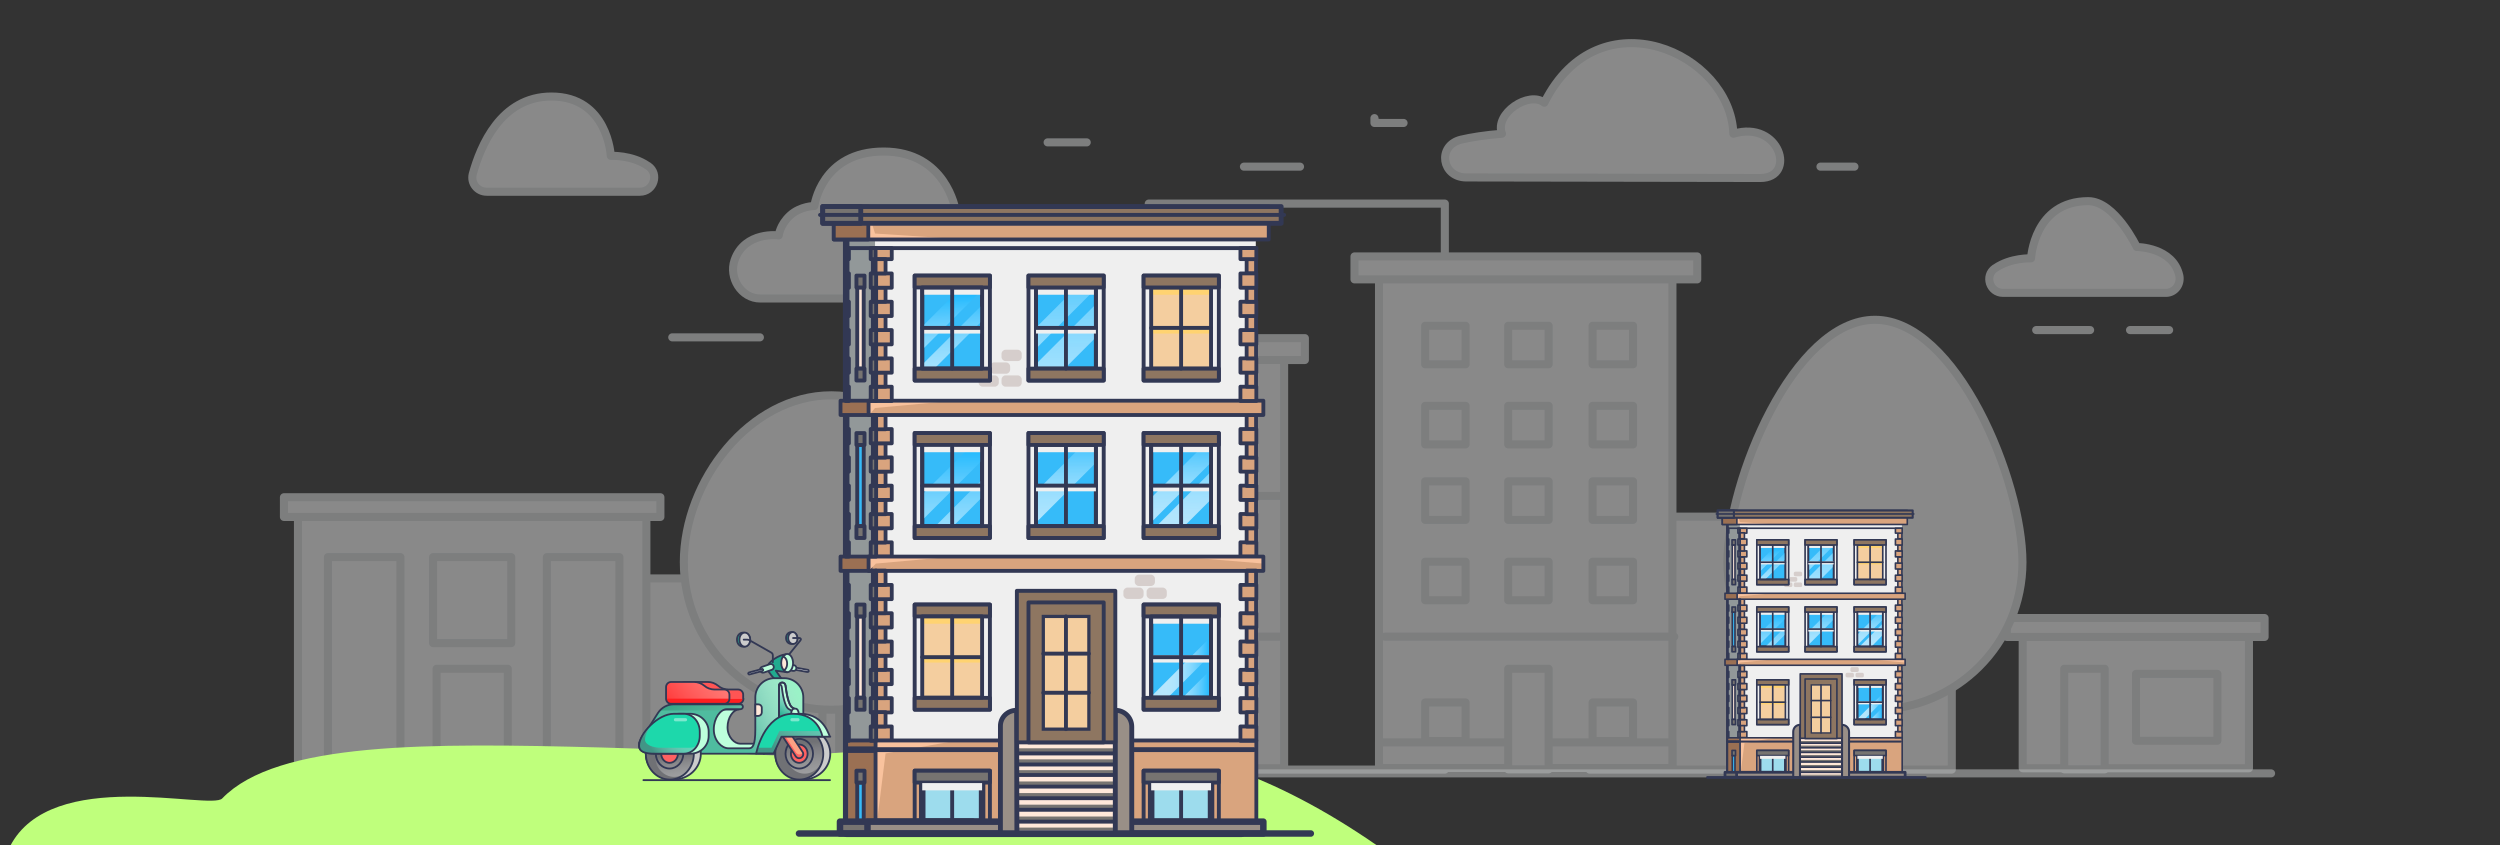 <?xml version="1.0" encoding="utf-8"?>
<!-- Generator: Adobe Illustrator 22.0.1, SVG Export Plug-In . SVG Version: 6.00 Build 0)  -->
<svg version="1.1" id="Layer_1" xmlns="http://www.w3.org/2000/svg" xmlns:xlink="http://www.w3.org/1999/xlink" x="0px" y="0px"
	 viewBox="0 0 927.1 313.5" style="enable-background:new 0 0 927.1 313.5;" xml:space="preserve">
<rect x="0" y="0" width="927.1" height="313.5" fill="#333333" stroke="none"/>
<style type="text/css">
	.st0{display:none;}
	.st1{display:inline;fill:#464646;}
	.st2{display:inline;fill:#C5C5C5;}
	.st3{display:inline;fill:#D8D8D8;}
	.st4{display:inline;}
	.st5{fill:#D8D8D8;}
	.st6{display:inline;fill:#9F9F9F;}
	.st7{fill:#C5C5C5;}
	.st8{fill:#464646;}
	.st9{opacity:0.7;}
	.st10{opacity:0.6;}
	.st11{fill:#FFFFFF;stroke:#E1E4E5;stroke-width:3;stroke-linecap:round;stroke-linejoin:round;stroke-miterlimit:10;}
	.st12{fill:none;stroke:#E1E4E5;stroke-width:3;stroke-linecap:round;stroke-linejoin:round;stroke-miterlimit:10;}
	.st13{opacity:0.6;fill:#FFFFFF;stroke:#E1E4E5;stroke-width:3;stroke-linecap:round;stroke-linejoin:round;stroke-miterlimit:10;}
	.st14{display:none;fill:#1359FF;stroke:#2B3789;stroke-width:0.576;stroke-miterlimit:10;}
	.st15{fill:#BFFF7C;}
	.st16{fill:#21AA8F;stroke:#323854;stroke-width:0.68;stroke-linecap:round;stroke-linejoin:round;stroke-miterlimit:10;}
	.st17{fill:#CCCCCC;stroke:#323854;stroke-width:0.68;stroke-linecap:round;stroke-linejoin:round;stroke-miterlimit:10;}
	.st18{fill:none;stroke:#323854;stroke-width:0.68;stroke-linecap:round;stroke-linejoin:round;stroke-miterlimit:10;}
	.st19{fill:#FFFFFF;stroke:#323854;stroke-width:0.68;stroke-linecap:round;stroke-linejoin:round;stroke-miterlimit:10;}
	.st20{fill:#BDFFDC;stroke:#323854;stroke-width:0.68;stroke-linecap:round;stroke-linejoin:round;stroke-miterlimit:10;}
	.st21{fill:#FFE8D9;stroke:#323854;stroke-width:0.68;stroke-linecap:round;stroke-linejoin:round;stroke-miterlimit:10;}
	.st22{fill:#4FBC9F;}
	.st23{fill:url(#SVGID_1_);}
	.st24{fill:url(#SVGID_2_);}
	.st25{fill:url(#SVGID_3_);}
	.st26{fill:#8E8E8E;}
	.st27{fill:url(#SVGID_4_);}
	.st28{fill:#707175;}
	.st29{fill:#51BFE0;}
	.st30{fill:url(#SVGID_5_);}
	.st31{fill:#FF6161;stroke:#323854;stroke-width:0.68;stroke-linecap:round;stroke-linejoin:round;stroke-miterlimit:10;}
	.st32{fill:#FFA083;}
	.st33{fill:#FF6161;}
	.st34{fill:#1DD8AB;}
	.st35{fill:url(#SVGID_6_);}
	.st36{fill:url(#SVGID_7_);}
	.st37{fill:#FF5554;}
	.st38{fill:#FF1F20;}
	.st39{fill:url(#SVGID_8_);}
	.st40{opacity:0.42;fill:#FFFFFF;}
	.st41{fill:#929899;stroke:#323854;stroke-width:2.414;stroke-linecap:round;stroke-linejoin:round;stroke-miterlimit:10;}
	.st42{fill:#9B7053;stroke:#323854;stroke-width:1.42;stroke-linecap:round;stroke-linejoin:round;stroke-miterlimit:10;}
	.st43{fill:none;stroke:#323854;stroke-width:2.414;stroke-linecap:round;stroke-linejoin:round;stroke-miterlimit:10;}
	.st44{fill:#EFEFEF;}
	.st45{fill:#D9A47E;}
	.st46{fill:#D9A47E;stroke:#323854;stroke-width:1.42;stroke-linecap:round;stroke-linejoin:round;stroke-miterlimit:10;}
	.st47{fill:url(#SVGID_9_);}
	.st48{fill:#F9C29D;}
	.st49{fill:none;stroke:#323854;stroke-width:1.42;stroke-linecap:round;stroke-linejoin:round;stroke-miterlimit:10;}
	.st50{fill:#8E7661;stroke:#323854;stroke-width:1.811;stroke-linecap:round;stroke-linejoin:round;stroke-miterlimit:10;}
	.st51{fill:#777471;stroke:#323854;stroke-width:1.811;stroke-linecap:round;stroke-linejoin:round;stroke-miterlimit:10;}
	.st52{fill:#9DDCED;stroke:#323854;stroke-width:2.414;stroke-miterlimit:10;}
	.st53{fill:none;stroke:#323854;stroke-width:1.449;stroke-linecap:round;stroke-linejoin:round;stroke-miterlimit:10;}
	.st54{fill:#777471;stroke:#323854;stroke-width:1.449;stroke-linecap:round;stroke-linejoin:round;stroke-miterlimit:10;}
	.st55{fill:#36BBF9;stroke:#323854;stroke-width:1.449;stroke-linecap:round;stroke-linejoin:round;stroke-miterlimit:10;}
	.st56{fill:#777471;stroke:#323854;stroke-width:2.414;stroke-linecap:round;stroke-linejoin:round;stroke-miterlimit:10;}
	.st57{fill:#998F87;stroke:#323854;stroke-width:2.414;stroke-linecap:round;stroke-linejoin:round;stroke-miterlimit:10;}
	.st58{fill:#FFE8D9;stroke:#323854;stroke-width:1.449;stroke-linecap:round;stroke-linejoin:round;stroke-miterlimit:10;}
	.st59{fill:none;stroke:#323854;stroke-width:1.811;stroke-linecap:round;stroke-linejoin:round;stroke-miterlimit:10;}
	.st60{fill:#FFE8D9;}
	.st61{fill:#777471;}
	.st62{fill:#F9E1D4;stroke:#323854;stroke-width:1.449;stroke-linecap:round;stroke-linejoin:round;stroke-miterlimit:10;}
	.st63{fill:#998F87;stroke:#323854;stroke-width:1.811;stroke-linecap:round;stroke-linejoin:round;stroke-miterlimit:10;}
	.st64{fill:#8E7661;stroke:#323854;stroke-width:1.449;stroke-linecap:round;stroke-linejoin:round;stroke-miterlimit:10;}
	.st65{fill:#F4CE9F;stroke:#323854;stroke-width:1.207;stroke-miterlimit:10;}
	.st66{fill:#FF6161;stroke:#323854;stroke-width:1.449;stroke-linecap:round;stroke-linejoin:round;stroke-miterlimit:10;}
	.st67{fill:#E2F6FF;stroke:#323854;stroke-width:1.449;stroke-linecap:round;stroke-linejoin:round;stroke-miterlimit:10;}
	.st68{fill:#D6CECC;}
	.st69{fill:url(#SVGID_10_);}
	.st70{fill:url(#SVGID_11_);}
	.st71{fill:#F4CE9F;}
	.st72{fill:#FFD371;}
	.st73{fill:url(#SVGID_12_);}
	.st74{fill:url(#SVGID_13_);}
	.st75{fill:url(#SVGID_14_);}
	.st76{fill:url(#SVGID_15_);}
	.st77{fill:url(#SVGID_16_);}
	.st78{fill:url(#SVGID_17_);}
	.st79{fill:url(#SVGID_18_);}
	.st80{fill:url(#SVGID_19_);}
	.st81{fill:url(#SVGID_20_);}
	.st82{fill:#929899;stroke:#323854;stroke-width:1.027;stroke-linecap:round;stroke-linejoin:round;stroke-miterlimit:10;}
	.st83{fill:#9B7053;stroke:#323854;stroke-width:0.604;stroke-linecap:round;stroke-linejoin:round;stroke-miterlimit:10;}
	.st84{fill:none;stroke:#323854;stroke-width:1.027;stroke-linecap:round;stroke-linejoin:round;stroke-miterlimit:10;}
	.st85{fill:#D9A47E;stroke:#323854;stroke-width:0.604;stroke-linecap:round;stroke-linejoin:round;stroke-miterlimit:10;}
	.st86{fill:url(#SVGID_21_);}
	.st87{fill:none;stroke:#323854;stroke-width:0.604;stroke-linecap:round;stroke-linejoin:round;stroke-miterlimit:10;}
	.st88{fill:#8E7661;stroke:#323854;stroke-width:0.77;stroke-linecap:round;stroke-linejoin:round;stroke-miterlimit:10;}
	.st89{fill:#777471;stroke:#323854;stroke-width:0.77;stroke-linecap:round;stroke-linejoin:round;stroke-miterlimit:10;}
	.st90{fill:#9DDCED;stroke:#323854;stroke-width:1.027;stroke-miterlimit:10;}
	.st91{fill:none;stroke:#323854;stroke-width:0.616;stroke-linecap:round;stroke-linejoin:round;stroke-miterlimit:10;}
	.st92{fill:#777471;stroke:#323854;stroke-width:0.616;stroke-linecap:round;stroke-linejoin:round;stroke-miterlimit:10;}
	.st93{fill:#36BBF9;stroke:#323854;stroke-width:0.616;stroke-linecap:round;stroke-linejoin:round;stroke-miterlimit:10;}
	.st94{fill:#777471;stroke:#323854;stroke-width:1.027;stroke-linecap:round;stroke-linejoin:round;stroke-miterlimit:10;}
	.st95{fill:#998F87;stroke:#323854;stroke-width:1.027;stroke-linecap:round;stroke-linejoin:round;stroke-miterlimit:10;}
	.st96{fill:#FFE8D9;stroke:#323854;stroke-width:0.616;stroke-linecap:round;stroke-linejoin:round;stroke-miterlimit:10;}
	.st97{fill:none;stroke:#323854;stroke-width:0.77;stroke-linecap:round;stroke-linejoin:round;stroke-miterlimit:10;}
	.st98{fill:#F9E1D4;stroke:#323854;stroke-width:0.616;stroke-linecap:round;stroke-linejoin:round;stroke-miterlimit:10;}
	.st99{fill:#998F87;stroke:#323854;stroke-width:0.77;stroke-linecap:round;stroke-linejoin:round;stroke-miterlimit:10;}
	.st100{fill:#8E7661;stroke:#323854;stroke-width:0.616;stroke-linecap:round;stroke-linejoin:round;stroke-miterlimit:10;}
	.st101{fill:#F4CE9F;stroke:#323854;stroke-width:0.514;stroke-miterlimit:10;}
	.st102{fill:#FF6161;stroke:#323854;stroke-width:0.616;stroke-linecap:round;stroke-linejoin:round;stroke-miterlimit:10;}
	.st103{fill:#E2F6FF;stroke:#323854;stroke-width:0.616;stroke-linecap:round;stroke-linejoin:round;stroke-miterlimit:10;}
	.st104{fill:url(#SVGID_22_);}
	.st105{fill:url(#SVGID_23_);}
	.st106{fill:url(#SVGID_24_);}
	.st107{fill:url(#SVGID_25_);}
	.st108{fill:url(#SVGID_26_);}
	.st109{fill:url(#SVGID_27_);}
	.st110{fill:url(#SVGID_28_);}
	.st111{fill:url(#SVGID_29_);}
	.st112{fill:url(#SVGID_30_);}
	.st113{fill:url(#SVGID_31_);}
	.st114{fill:url(#SVGID_32_);}
</style>
<g class="st0">
	<path class="st1" d="M813.3,253.3L790,204.5c-0.8-1.7-2.5-2.8-4.4-2.8h-74.4V64.8c0-1.6-0.7-3-2-3.9c-1.3-0.9-2.9-1.2-4.4-0.7
		L597.2,94.4c-2,0.6-3.4,2.5-3.4,4.7v53.8h-19.6v-14.7h-9.8v14.7v9.8h9.8h19.6v34.2h-19.6v-14.7h-9.8v14.7v9.8h9.8h19.6v34.2h-19.6
		v-14.7h-9.8v14.7v9.8h9.8h19.6V319c0,2.7,2.2,4.9,4.9,4.9h107.5h14.7h44h19.6c2.7,0,4.9-2.2,4.9-4.9v-58.7h19.6
		c1.7,0,3.2-0.9,4.1-2.3C813.9,256.6,814,254.9,813.3,253.3z"/>
	<polygon class="st2" points="603.6,250.6 603.6,240.8 603.6,206.6 603.6,196.8 603.6,162.6 603.6,152.8 603.6,102.6 701.4,71.5 
		701.4,206.6 701.4,255.5 701.4,314.1 603.6,314.1 	"/>
	<path class="st1" d="M667.1,113.7h-53.8c-2.7,0-4.9,2.2-4.9,4.9V143c0,2.7,2.2,4.9,4.9,4.9h53.8c2.7,0,4.9-2.2,4.9-4.9v-24.4
		C672,115.9,669.8,113.7,667.1,113.7z"/>
	<rect x="618.3" y="123.5" class="st3" width="44" height="14.7"/>
	<path class="st1" d="M667.1,157.7h-53.8c-2.7,0-4.9,2.2-4.9,4.9V187c0,2.7,2.2,4.9,4.9,4.9h53.8c2.7,0,4.9-2.2,4.9-4.9v-24.4
		C672,159.9,669.8,157.7,667.1,157.7z"/>
	<rect x="618.3" y="167.5" class="st3" width="44" height="14.7"/>
	<path class="st1" d="M667.1,201.7h-53.8c-2.7,0-4.9,2.2-4.9,4.9V231c0,2.7,2.2,4.9,4.9,4.9h53.8c2.7,0,4.9-2.2,4.9-4.9v-24.4
		C672,203.9,669.8,201.7,667.1,201.7z"/>
	<g class="st4">
		<rect x="618.3" y="211.5" class="st5" width="44" height="14.7"/>
		<rect x="725.8" y="279.9" class="st5" width="34.2" height="34.2"/>
	</g>
	<path class="st2" d="M779.6,314.1h-9.8V275c0-2.7-2.2-4.9-4.9-4.9h-44c-2.7,0-4.9,2.2-4.9,4.9v39.1h-4.9v-53.8h68.4L779.6,314.1
		L779.6,314.1z"/>
	<polygon class="st6" points="784.5,250.6 711.1,250.6 711.1,211.5 782.5,211.5 801.2,250.6 	"/>
</g>
<g class="st0">
	<path class="st1" d="M558.8,313.8V125.4c0-1.9-1.2-3.7-3-4.4l-40.2-16.5V87.3c5.6-2,9.6-7.3,9.6-13.5c0-7.9-6.5-14.4-14.4-14.4
		c-7.9,0-14.4,6.5-14.4,14.4c0,6.2,4,11.5,9.6,13.5v13.2l-17.4-7.1c-0.2-0.1-0.3-0.1-0.5-0.1c-0.3-0.1-0.5-0.1-0.8-0.2
		c-0.4,0-0.9,0-1.3,0c-0.2,0-0.3,0-0.5,0L432.8,107c-2.1,0.6-3.6,2.5-3.6,4.6V210l-8.7-1.7c0,0,0,0,0,0c-0.6-0.1-1.3-0.1-2,0
		L361,221.5c-2.2,0.5-3.7,2.4-3.7,4.7v87.6h-24v9.6H362h57.6h67.2H554h43.2v-9.6H558.8z"/>
	<circle class="st3" cx="451.9" cy="-36.9" r="9.3"/>
	<g class="st4">
		<polygon class="st7" points="438.8,115.4 482,104 482,220.4 438.8,211.9 		"/>
		<polygon class="st7" points="366.8,230 414.8,219 414.8,313.8 366.8,313.8 		"/>
	</g>
	<g class="st4">
		<polygon class="st5" points="424.4,218.8 482,230.1 482,313.8 424.4,313.8 		"/>
		<polygon class="st5" points="491.6,313.8 491.6,227.4 491.6,226.2 491.6,105 549.2,128.6 549.2,313.8 		"/>
	</g>
	<g class="st4">
		<rect x="443.6" y="198.6" class="st8" width="33.6" height="9.6"/>
		<rect x="443.6" y="174.6" class="st8" width="33.6" height="9.6"/>
		<rect x="443.6" y="150.6" class="st8" width="33.6" height="9.6"/>
		<rect x="443.6" y="126.6" class="st8" width="33.6" height="9.6"/>
		<rect x="371.6" y="241.8" class="st8" width="38.4" height="9.6"/>
		<rect x="371.6" y="265.8" class="st8" width="38.4" height="9.6"/>
		<rect x="371.6" y="289.8" class="st8" width="38.4" height="9.6"/>
	</g>
</g>
<g class="st9">
	<g id="Image_9" class="st10">
		<path class="st11" d="M652.8,66c13.6,0,7.3-21.6-10-16.4c-1-30-49.9-52-70.1-11.5c-5.7-4.5-18.6,4-15.7,11.5
			c-6.4,0.5-11.3,1.3-15.2,2.2c-9,2.2-7.2,14.1,2.1,14L652.8,66z"/>
		<path class="st11" d="M803.2,108.6h-60.4c-4.9,0-7-6.3-3-9.1c0.1,0,0.1-0.1,0.2-0.1c5.7-3.9,13.2-3.6,13.2-3.6s1.1-21.2,21.2-21.2
			c9.9,0,18,17,18,17s13.5,0,15.8,10.7C808.8,105.5,806.5,108.6,803.2,108.6z"/>
		<path class="st11" d="M180.5,71.1h56.8c5.1,0,7.3-6.6,3.1-9.5c-0.1,0-0.1-0.1-0.2-0.1c-5.9-4.1-13.7-3.7-13.7-3.7s-1.1-22-22-22
			c-18.9,0-26.4,18.6-29.2,28.8C174.5,67.9,177,71.1,180.5,71.1z"/>
		<path class="st11" d="M282,110.7h109.5c10.3,0,9.8-8.5,6.4-11.4c-3.4-3-10.2-1.8-10.2-1.8s-2-5.7-8.7-8.5
			c-5.9-2.5-12.1-1.3-12.1-1.3s0-3.9-3.8-7.1c-3.8-3.2-8.8-2.9-8.8-2.9s-3.5-21.5-26.6-21.5S302,76.4,302,76.4s-5.2,0-9,3.5
			c-3.8,3.5-4.2,7.4-4.2,7.4s-12.6-1.7-16.4,9.2C270.2,102.9,274.8,110.7,282,110.7z"/>
		<rect x="426" y="75.5" class="st12" width="109.8" height="209.9"/>
		<rect x="208.3" y="214.5" class="st11" width="134.3" height="70.9"/>
		<rect x="589.5" y="191.6" class="st11" width="134.3" height="93.8"/>
		<g>
			<rect x="384.7" y="128.2" class="st11" width="91.5" height="156.7"/>
			<rect x="377.1" y="125.4" class="st11" width="106.8" height="8.1"/>
			<line class="st11" x1="384.8" y1="183.9" x2="475" y2="183.9"/>
			<line class="st11" x1="386.6" y1="236.1" x2="475.5" y2="236.1"/>
			<rect x="398.7" y="197.1" class="st11" width="12.6" height="27.3"/>
			<rect x="425" y="197.1" class="st11" width="12.6" height="27.3"/>
			<rect x="451.4" y="197.1" class="st11" width="12.6" height="27.3"/>
			<rect x="398.7" y="146" class="st11" width="12.6" height="27.3"/>
			<rect x="425" y="146" class="st11" width="12.6" height="27.3"/>
			<rect x="451.4" y="146" class="st11" width="12.6" height="27.3"/>
			<rect x="398.7" y="248" class="st11" width="12.6" height="27.3"/>
			<rect x="425" y="248" class="st11" width="12.6" height="37.3"/>
			<rect x="451.4" y="248" class="st11" width="12.6" height="27.3"/>
		</g>
		<g>
			<rect x="511.4" y="98.4" class="st11" width="108.8" height="186.4"/>
			<rect x="511.4" y="275.3" class="st11" width="108.8" height="9.5"/>
			<rect x="502.3" y="95.1" class="st11" width="127.1" height="8.5"/>
			<line class="st11" x1="513.6" y1="236.1" x2="620.9" y2="236.1"/>
			<rect x="559.3" y="248" class="st11" width="15" height="37.3"/>
			<rect x="590.6" y="260.5" class="st11" width="15" height="14.3"/>
			<rect x="528.5" y="260.5" class="st11" width="15" height="14.3"/>
			<rect x="590.6" y="208.3" class="st11" width="15" height="14.3"/>
			<rect x="528.5" y="208.3" class="st11" width="15" height="14.3"/>
			<rect x="559.3" y="208.3" class="st11" width="15" height="14.3"/>
			<rect x="590.6" y="178.5" class="st11" width="15" height="14.3"/>
			<rect x="528.5" y="178.5" class="st11" width="15" height="14.3"/>
			<rect x="559.3" y="178.5" class="st11" width="15" height="14.3"/>
			<rect x="590.6" y="150.5" class="st11" width="15" height="14.3"/>
			<rect x="528.5" y="150.5" class="st11" width="15" height="14.3"/>
			<rect x="559.3" y="150.5" class="st11" width="15" height="14.3"/>
			<rect x="590.6" y="120.8" class="st11" width="15" height="14.3"/>
			<rect x="528.5" y="120.8" class="st11" width="15" height="14.3"/>
			<rect x="559.3" y="120.8" class="st11" width="15" height="14.3"/>
		</g>
		<g>
			<g>
				<path class="st11" d="M308.1,173L308.1,173c1.8,0,3.1,1.4,3.1,3.1v109.3H305V176.1C305,174.4,306.4,173,308.1,173z"/>
			</g>
			<path class="st11" d="M253.6,208.5c0,30.2,24.5,54.7,54.7,54.7c30.2,0,54.7-24.5,54.7-54.7s-24.5-61.9-54.7-61.9
				C278.1,146.6,253.6,178.3,253.6,208.5z"/>
		</g>
		<g>
			<rect x="110.5" y="187" class="st11" width="129.2" height="98.4"/>
			<rect x="105.3" y="184.4" class="st11" width="139.6" height="7.3"/>
			<rect x="161.9" y="248" class="st11" width="26.4" height="36.9"/>
			<rect x="160.6" y="206.6" class="st11" width="29" height="31.9"/>
			<rect x="202.8" y="206.6" class="st11" width="26.9" height="78.2"/>
			<rect x="121.6" y="206.6" class="st11" width="26.9" height="78.2"/>
		</g>
		<g>
			<rect x="750.1" y="236.1" class="st11" width="83.9" height="48.8"/>
			<rect x="744.2" y="229.2" class="st11" width="95.6" height="7"/>
			<rect x="765.5" y="248" class="st11" width="15" height="37.3"/>
			<rect x="792.1" y="249.9" class="st11" width="30.2" height="24.8"/>
		</g>
		<g>
			<g>
				<path class="st11" d="M695.1,143.5L695.1,143.5c1.8,0,3.1,1.4,3.1,3.1v138.8H692V146.6C692,144.9,693.4,143.5,695.1,143.5z"/>
			</g>
			<path class="st11" d="M640.6,208.5c0,30.2,24.5,54.7,54.7,54.7s54.7-24.5,54.7-54.7s-24.5-89.9-54.7-89.9
				S640.6,178.3,640.6,208.5z"/>
		</g>
		<line class="st11" x1="249.3" y1="125.1" x2="281.8" y2="125.1"/>
		<line class="st11" x1="388.5" y1="52.8" x2="403" y2="52.8"/>
		<path class="st11" d="M675.1,61.8c0.6,0,1.2,0,1.8,0h10.8"/>
		<path class="st11" d="M461.3,61.8c0.6,0,5.7,0,6.3,0h14.5"/>
		<path class="st11" d="M509.7,43.8c0,0.6,0,1.2,0,1.8h10.8"/>
		<line class="st11" x1="755.1" y1="122.4" x2="775.1" y2="122.4"/>
		<line class="st11" x1="789.9" y1="122.4" x2="804.4" y2="122.4"/>
	</g>
	<line class="st13" x1="380" y1="286.8" x2="842.2" y2="286.8"/>
</g>
<g>
	<path class="st14" d="M728-57.5c7.1-4.2,14.4-6.7,22.4-6.6c48.3,0,63.4,94.8,108.8,94.8c51.3,0,60.4-54,99.7-54
		c57.7,0,59.4,120,95.7,120v73.2l-54,0l-172.4,0l-83.2,0l-171.8,0v-66.3"/>
	<path class="st15" d="M3.7,313.9L3.7,313.9c15.3-30,74.4-13.3,78.7-17.8c20.3-21.1,76.6-20.6,140.7-18.9
		c56.6,1.5,56.1,3.7,75.4,2.7c81-4.2,133.3-21,212.4,33.8"/>
	<path class="st15" d="M1120,287.6"/>
	<g>
		<path class="st16" d="M295.7,236.6c0,1.2-1,2.2-2.2,2.2c-1.2,0-2-1-2-2.2c0-1.2,0.8-2.2,2-2.2
			C294.7,234.4,295.7,235.4,295.7,236.6z"/>
		<path class="st17" d="M295.7,236.6c0.1,1.6-0.7,2.2-1.7,2.2c-0.9,0-1.7-1-1.7-2.2c0-1.2,0.8-2.2,1.7-2.2
			C294.9,234.4,295.6,235.4,295.7,236.6z"/>
		<path class="st18" d="M291.3,244.3l5.6-6.9c0.3-0.3,0-0.8-0.4-0.8h-2.4"/>
		<g>
			<path class="st19" d="M299.6,248.4c0.2,0,0.3,0.2,0.3,0.5l0,0c0,0.2-0.2,0.3-0.5,0.3l-4.9-0.9c-0.2,0-0.3-0.2-0.3-0.5l0,0
				c0-0.2,0.2-0.3,0.5-0.3L299.6,248.4z"/>
			<path class="st20" d="M291.5,246c-0.6-0.1-1.2,0.2-1.3,0.8l0,0c-0.1,0.6,0.2,1.2,0.8,1.3l3,0.7c0.6,0.1,1.2-0.2,1.3-0.8l0,0
				c0.1-0.6-0.2-1.2-0.8-1.3L291.5,246z"/>
		</g>
		<ellipse class="st20" cx="291.9" cy="245.9" rx="2.2" ry="3.4"/>
		<ellipse class="st21" cx="290.2" cy="246.1" rx="1.7" ry="2.6"/>
		<path class="st16" d="M291.3,242.7c-2,0-6.8,2.7-6.9,5.1c0,0.9,3.3,4.6,3.3,4.6h2.6l-2.6-3.7l4.2,0.6c0,0-2.2-0.6-2.2-3.4
			C289.7,243.3,291.3,242.7,291.3,242.7z"/>
		<path class="st20" d="M274,263.1c-2,0-4.2,2.9-4.2,6.6s2.6,6.1,4.7,6.1c2.1,0,4.6,0,5.6,0v2.6h-16.6v-15.3H274z"/>
		<path class="st22" d="M237.1,275.3l6.9-10.9c1.3-2,3.5-3.2,5.8-3.2h24.8c0.5,0,0.9,0.4,0.9,0.9v0c0,0.5-0.4,0.9-0.9,0.9h-5.1
			c-2.3,0-4.8,3.3-4.8,7.5c0,4.2,3,7,5.4,7c2.4,0,6.5,0,7.7,0s2.3-0.9,2.3-7v-11.9c0-3.9,3.2-7.1,7.1-7.1h3.6c3.9,0,7.1,3.2,7.1,7.1
			v6.1c0,2,0,14.8,0,14.8h-57.2C240.7,279.5,236.4,278.8,237.1,275.3z"/>
		<linearGradient id="SVGID_1_" gradientUnits="userSpaceOnUse" x1="274.612" y1="269.605" x2="296.886" y2="259.233">
			<stop  offset="0" style="stop-color:#FFFFFF;stop-opacity:0"/>
			<stop  offset="1" style="stop-color:#9AF2C7"/>
		</linearGradient>
		<path class="st23" d="M237.1,275.3l6.9-10.9c1.3-2,3.5-3.2,5.8-3.2h24.8c0.5,0,0.9,0.4,0.9,0.9v0c0,0.5-0.4,0.9-0.9,0.9h-5.1
			c-2.3,0-4.8,3.3-4.8,7.5c0,4.2,3,7,5.4,7c2.4,0,6.5,0,7.7,0s2.3-0.9,2.3-7v-11.9c0-3.9,3.2-7.1,7.1-7.1h3.6c3.9,0,7.1,3.2,7.1,7.1
			v6.1c0,2,0,14.8,0,14.8h-57.2C240.7,279.5,236.4,278.8,237.1,275.3z"/>
		<linearGradient id="SVGID_2_" gradientUnits="userSpaceOnUse" x1="249.173" y1="236.654" x2="277.228" y2="302.967">
			<stop  offset="0.163" style="stop-color:#048962"/>
			<stop  offset="1" style="stop-color:#FFFFFF;stop-opacity:0"/>
		</linearGradient>
		<path class="st24" d="M268.1,263.4c0.5-0.3,1-0.4,1.5-0.4h5.1c0.5,0,0.9-0.4,0.9-0.9v0c0-0.5-0.4-0.9-0.9-0.9h-24.8
			c-2,0-3.8,0.8-5.1,2.3H268.1z"/>
		<path class="st18" d="M237.1,275.3l6.9-10.9c1.3-2,3.5-3.2,5.8-3.2h24.8c0.5,0,0.9,0.4,0.9,0.9v0c0,0.5-0.4,0.9-0.9,0.9h-5.1
			c-2.3,0-4.8,3.3-4.8,7.5c0,4.2,3,7,5.4,7c2.4,0,6.5,0,7.7,0s2.3-0.9,2.3-7v-11.9c0-3.9,3.2-7.1,7.1-7.1h3.6c3.9,0,7.1,3.2,7.1,7.1
			v6.1c0,2,0,14.8,0,14.8h-57.2C240.7,279.5,236.4,278.8,237.1,275.3z"/>
		<ellipse class="st17" cx="249.7" cy="279.5" rx="10.2" ry="9.6"/>
		<ellipse class="st17" cx="297.7" cy="279.5" rx="10.2" ry="9.6"/>
		<path class="st20" d="M288.9,268.2v-13.9c0-0.7,0.5-1.2,1.2-1.2h0c0.6,0,1.1,0.5,1.2,1.1c0.3,2.3,1,7.5,2.7,8.3
			c2.2,1,1.9,2.8,1.9,2.8"/>
		<g>
			<linearGradient id="SVGID_3_" gradientUnits="userSpaceOnUse" x1="286.298" y1="267.985" x2="298.767" y2="249.282">
				<stop  offset="0.163" style="stop-color:#21AA8F"/>
				<stop  offset="1" style="stop-color:#FFFFFF;stop-opacity:0"/>
			</linearGradient>
			<path class="st25" d="M292.6,263c-1.7-0.8-2.4-6-2.7-8.3c-0.1-0.5-0.4-0.8-0.8-1c-0.1,0.2-0.2,0.4-0.2,0.6v13.8l5.6-2.3
				C294.5,265.8,294.7,264,292.6,263z"/>
		</g>
		<g>
			<path class="st18" d="M292.6,263c-1.7-0.8-2.4-6-2.7-8.3c-0.1-0.5-0.4-0.8-0.8-1c-0.1,0.2-0.2,0.4-0.2,0.6v13.8l5.6-2.3
				C294.5,265.8,294.7,264,292.6,263z"/>
		</g>
		<path class="st18" d="M288.9,268.2v-13.9c0-0.7,0.5-1.2,1.2-1.2h0c0.6,0,1.1,0.5,1.2,1.1c0.3,2.3,1,7.5,2.7,8.3
			c2.2,1,1.9,2.8,1.9,2.8"/>
		<path class="st20" d="M296.2,267c0,1.1-0.5,1.9-1.2,1.9h-0.4c-0.7,0-1.2-0.9-1.2-1.9v-2.3c0-1.1,0.5-1.9,1.2-1.9h0.4
			c0.7,0,1.2,0.9,1.2,1.9V267z"/>
		<path class="st20" d="M283.3,279.5c0,0,2.8-15,13.7-14.8c9.1,0.2,10.4,8.7,10.9,8.5h-15.2"/>
		<ellipse class="st26" cx="248.4" cy="279.5" rx="8.9" ry="9.6"/>
		<linearGradient id="SVGID_4_" gradientUnits="userSpaceOnUse" x1="248.506" y1="280.118" x2="251.454" y2="300.862">
			<stop  offset="0" style="stop-color:#707175"/>
			<stop  offset="1" style="stop-color:#FFFFFF;stop-opacity:0"/>
		</linearGradient>
		<ellipse class="st27" cx="248.4" cy="279.5" rx="8.9" ry="9.6"/>
		<g>
			<path class="st28" d="M242.9,280.4c0-4.2,3.2-7.7,7.1-7.7c3.9,0,7.1,3.4,7.1,7.7c0,0.2,0,0.4,0,0.5c0.1-0.5,0.1-1,0.1-1.4
				c0-5.3-4-9.6-8.9-9.6c-4.9,0-8.9,4.3-8.9,9.6c0,5.3,4,9.6,8.9,9.6c2.5,0,4.7-1.1,6.4-2.9c-1.3,1.2-2.9,1.9-4.7,1.9
				C246.1,288.1,242.9,284.6,242.9,280.4z"/>
			<path class="st29" d="M257.2,280.9c-0.3,2-1.2,3.9-2.4,5.3C256.1,284.9,257.1,283,257.2,280.9z"/>
		</g>
		<ellipse class="st18" cx="248.4" cy="279.5" rx="8.9" ry="9.6"/>
		<ellipse class="st26" cx="296.4" cy="279.5" rx="8.9" ry="9.6"/>
		<linearGradient id="SVGID_5_" gradientUnits="userSpaceOnUse" x1="295.992" y1="275.654" x2="299.393" y2="306.26">
			<stop  offset="0" style="stop-color:#707175"/>
			<stop  offset="1" style="stop-color:#FFFFFF;stop-opacity:0"/>
		</linearGradient>
		<ellipse class="st30" cx="296.4" cy="279.5" rx="8.9" ry="9.6"/>
		<g>
			<g>
				<g>
					<g>
						<path class="st28" d="M296.4,269.9c-4.9,0-8.9,4.3-8.9,9.6c0,5.3,4,9.6,8.9,9.6c4.9,0,8.9-4.3,8.9-9.6
							C305.3,274.2,301.3,269.9,296.4,269.9z M298.4,286.9c-3.8,0-6.9-3.3-6.9-7.4s3.1-7.4,6.9-7.4c3.8,0,6.9,3.3,6.9,7.4
							S302.2,286.9,298.4,286.9z"/>
					</g>
				</g>
			</g>
		</g>
		<ellipse class="st18" cx="296.4" cy="279.5" rx="8.9" ry="9.6"/>
		<ellipse class="st18" cx="296.4" cy="279.5" rx="5.1" ry="5.5"/>
		<ellipse class="st31" cx="296.4" cy="279.5" rx="3.1" ry="3.4"/>
		<ellipse class="st18" cx="248.3" cy="279.5" rx="5.1" ry="5.5"/>
		<ellipse class="st31" cx="248.3" cy="279.5" rx="3.1" ry="3.4"/>
		<path class="st32" d="M297.6,278.8c0.5,0.7,0.3,1.6-0.4,2.1l0,0c-0.7,0.5-1.6,0.3-2.1-0.4l-5-7.6c-0.5-0.7-0.3-1.6,0.4-2.1l0,0
			c0.7-0.5,1.6-0.3,2.1,0.4L297.6,278.8z"/>
		<g>
			<g>
				<g>
					<path class="st33" d="M297.3,279.5c-0.7,0.5-1.6,0.3-2.1-0.4l-5-7.6c-0.1-0.1-0.1-0.2-0.1-0.3c-0.3,0.5-0.3,1.1,0,1.6l5,7.6
						c0.5,0.7,1.4,0.9,2.1,0.4c0.6-0.4,0.8-1.2,0.6-1.8C297.6,279.2,297.5,279.4,297.3,279.5z"/>
				</g>
			</g>
		</g>
		<path class="st18" d="M297.6,278.8c0.5,0.7,0.3,1.6-0.4,2.1l0,0c-0.7,0.5-1.6,0.3-2.1-0.4l-5-7.6c-0.5-0.7-0.3-1.6,0.4-2.1l0,0
			c0.7-0.5,1.6-0.3,2.1,0.4L297.6,278.8z"/>
		<path class="st34" d="M280.4,279.5c0,0,2.8-14.8,13.7-14.8c9.6,0,10.9,8.5,10.9,8.5h-15.2l-2.9,6.2H280.4z"/>
		<g>
			<g>
				<linearGradient id="SVGID_6_" gradientUnits="userSpaceOnUse" x1="283.817" y1="286.088" x2="317.823" y2="245.847">
					<stop  offset="0.163" style="stop-color:#429586"/>
					<stop  offset="1" style="stop-color:#FFFFFF;stop-opacity:0"/>
				</linearGradient>
				<path class="st35" d="M304,270.5c0.1,0.4,0.1,0.6,0.1,0.6H289l-2.9,6.2H281c-0.4,1.3-0.6,2.2-0.6,2.2h6.5l2.9-6.2H305
					C305,273.2,304.8,272,304,270.5z"/>
			</g>
		</g>
		<path class="st18" d="M280.4,279.5c0,0,2.8-14.8,13.7-14.8c9.6,0,10.9,8.5,10.9,8.5h-15.2l-2.9,6.2H280.4z"/>
		<path class="st20" d="M262.8,272.9c0,3.7-3,6.6-6.8,6.6h-12.2c-3.8,0-6.8-0.5-6.8-3c0-4.4,8-11.8,14.8-11.8h4.2
			c3.7,0,6.8,3,6.8,6.6V272.9z"/>
		<path class="st34" d="M259.5,272.9c0,3.7-2.7,6.6-5.9,6.6h-10.7c-3.3,0-5.9-0.5-5.9-3c0-4.4,7-11.8,12.9-11.8h3.7
			c3.3,0,5.9,3,5.9,6.6V272.9z"/>
		<g>
			<linearGradient id="SVGID_7_" gradientUnits="userSpaceOnUse" x1="238.493" y1="281.059" x2="260.484" y2="265.53">
				<stop  offset="0.163" style="stop-color:#429586"/>
				<stop  offset="1" style="stop-color:#FFFFFF;stop-opacity:0"/>
			</linearGradient>
			<path class="st36" d="M245.1,277.3c-3,0-5.9-1.1-5.9-3c0-1.8,1.2-4.1,2.9-6.2c-2.9,2.5-5.1,5.9-5.1,8.3c0,2.4,2.6,3,5.9,3h10.7
				c2,0,3.9-1.2,4.9-2.9c-0.8,0.5-1.8,0.8-2.8,0.8H245.1z"/>
		</g>
		<path class="st18" d="M259.5,272.9c0,3.7-2.7,6.6-5.9,6.6h-10.7c-3.3,0-5.9-0.5-5.9-3c0-4.4,7-11.8,12.9-11.8h3.7
			c3.3,0,5.9,3,5.9,6.6V272.9z"/>
		<path class="st37" d="M275.7,259.1c0,1.1-0.9,1.9-1.9,1.9H254c-1.1,0-1.9-0.9-1.9-1.9v-4.3c0-1.1,0.9-1.9,1.9-1.9h8.5
			c1.4,0,2.7,0.5,3.8,1.4l0,0c1,0.9,2.4,1.4,3.8,1.4h3.6c1.1,0,1.9,0.9,1.9,1.9V259.1z"/>
		<path class="st38" d="M252.1,259.2c0.1,1,0.9,1.8,1.9,1.8h19.7c1,0,1.9-0.8,1.9-1.8H252.1z"/>
		<path class="st18" d="M275.7,259.1c0,1.1-0.9,1.9-1.9,1.9H254c-1.1,0-1.9-0.9-1.9-1.9v-4.3c0-1.1,0.9-1.9,1.9-1.9h8.5
			c1.4,0,2.7,0.5,3.8,1.4l0,0c1,0.9,2.4,1.4,3.8,1.4h3.6c1.1,0,1.9,0.9,1.9,1.9V259.1z"/>
		<path class="st38" d="M270.5,259.1c0,1.1-0.9,1.9-1.9,1.9h-19.7c-1.1,0-1.9-0.9-1.9-1.9v-4.3c0-1.1,0.9-1.9,1.9-1.9h8.5
			c1.4,0,2.7,0.5,3.8,1.4l0,0c1,0.9,2.4,1.4,3.8,1.4h3.6c1.1,0,1.9,0.9,1.9,1.9V259.1z"/>
		<linearGradient id="SVGID_8_" gradientUnits="userSpaceOnUse" x1="246.272" y1="267.846" x2="281.979" y2="236.56">
			<stop  offset="0" style="stop-color:#FFFFFF;stop-opacity:0"/>
			<stop  offset="1" style="stop-color:#FF9583"/>
		</linearGradient>
		<path class="st39" d="M270.5,259.1c0,1.1-0.9,1.9-1.9,1.9h-19.7c-1.1,0-1.9-0.9-1.9-1.9v-4.3c0-1.1,0.9-1.9,1.9-1.9h8.5
			c1.4,0,2.7,0.5,3.8,1.4l0,0c1,0.9,2.4,1.4,3.8,1.4h3.6c1.1,0,1.9,0.9,1.9,1.9V259.1z"/>
		<path class="st38" d="M246.9,259.1L246.9,259.1c0,1.1,0.9,1.9,1.9,1.9h19.7c1.1,0,1.9-0.9,1.9-1.9v0H246.9z"/>
		<path class="st18" d="M270.5,259.1c0,1.1-0.9,1.9-1.9,1.9h-19.7c-1.1,0-1.9-0.9-1.9-1.9v-4.3c0-1.1,0.9-1.9,1.9-1.9h8.5
			c1.4,0,2.7,0.5,3.8,1.4l0,0c1,0.9,2.4,1.4,3.8,1.4h3.6c1.1,0,1.9,0.9,1.9,1.9V259.1z"/>
		<path class="st16" d="M278.2,237.2c0,1.4-1.1,2.6-2.6,2.6c-1.4,0-2.3-1.2-2.3-2.6c0-1.4,0.9-2.6,2.3-2.6
			C277,234.6,278.2,235.8,278.2,237.2z"/>
		<ellipse class="st17" cx="276.2" cy="237.2" rx="2" ry="2.6"/>
		<g>
			<path class="st20" d="M285.5,246.3c0.6-0.2,1.2,0.1,1.4,0.7l0,0c0.2,0.6-0.1,1.2-0.7,1.4l-2.9,1c-0.6,0.2-1.2-0.1-1.4-0.7l0,0
				c-0.2-0.6,0.1-1.2,0.7-1.4L285.5,246.3z"/>
			<path class="st19" d="M277.7,249.4c-0.2,0.1-0.3,0.3-0.2,0.5l0,0c0.1,0.2,0.3,0.3,0.5,0.2l4.8-1.3c0.2-0.1,0.3-0.3,0.2-0.5l0,0
				c-0.1-0.2-0.3-0.3-0.5-0.2L277.7,249.4z"/>
		</g>
		<path class="st18" d="M286.6,245.6v-2.5c0-0.5-0.2-0.9-0.6-1.1l-8.1-4.6c-0.2-0.1-0.5-0.2-0.8-0.2h-1.3"/>
		<path class="st21" d="M281.2,261.2h-1.1v4.3h1.1c0.7,0,1.3-0.6,1.3-1.3v-1.7C282.5,261.7,281.9,261.2,281.2,261.2z"/>
		<line class="st18" x1="238.6" y1="289.3" x2="307.8" y2="289.3"/>
		<path class="st40" d="M254.8,266.9c0,0.4-0.3,0.6-0.6,0.6h-3.7c-0.4,0-0.6-0.3-0.6-0.6l0,0c0-0.4,0.3-0.6,0.6-0.6h3.7
			C254.5,266.3,254.8,266.5,254.8,266.9L254.8,266.9z"/>
		<path class="st40" d="M296.5,266.9c0,0.4-0.3,0.6-0.6,0.6h-2.2c-0.4,0-0.6-0.3-0.6-0.6l0,0c0-0.4,0.3-0.6,0.6-0.6h2.2
			C296.2,266.3,296.5,266.5,296.5,266.9L296.5,266.9z"/>
	</g>
</g>
<g>
	<rect x="313.8" y="79.7" class="st41" width="146.7" height="229.5"/>
	<rect x="313.8" y="274.6" class="st42" width="11" height="34.5"/>
	<line class="st43" x1="313.8" y1="278" x2="324.7" y2="278"/>
	<rect x="324.5" y="79.7" class="st44" width="141.2" height="229.5"/>
	<rect x="324.7" y="274.6" class="st45" width="141.2" height="34.5"/>
	<rect x="322.1" y="206.4" class="st45" width="146.4" height="5.3"/>
	<rect x="460" y="201.1" class="st46" width="5.9" height="5.3"/>
	<rect x="324.7" y="201.1" class="st46" width="6" height="5.3"/>
	<rect x="462.3" y="195.9" class="st46" width="3.5" height="5.3"/>
	<rect x="460" y="190.6" class="st46" width="5.9" height="5.3"/>
	<rect x="462.3" y="185.4" class="st46" width="3.5" height="5.3"/>
	<rect x="324.7" y="195.9" class="st46" width="3.7" height="5.3"/>
	<rect x="324.7" y="190.6" class="st46" width="6" height="5.3"/>
	<rect x="324.7" y="185.4" class="st46" width="3.7" height="5.3"/>
	<rect x="460" y="180.1" class="st46" width="5.9" height="5.3"/>
	<rect x="324.7" y="180.1" class="st46" width="6" height="5.3"/>
	<rect x="462.3" y="174.9" class="st46" width="3.5" height="5.3"/>
	<rect x="460" y="169.6" class="st46" width="5.9" height="5.3"/>
	<rect x="462.3" y="164.4" class="st46" width="3.5" height="5.3"/>
	<rect x="462.3" y="153.9" class="st46" width="3.5" height="5.3"/>
	<rect x="324.7" y="174.9" class="st46" width="3.7" height="5.3"/>
	<rect x="324.7" y="169.6" class="st46" width="6" height="5.3"/>
	<rect x="324.7" y="164.4" class="st46" width="3.7" height="5.3"/>
	<rect x="460" y="159.1" class="st46" width="5.9" height="5.3"/>
	<rect x="324.7" y="159.1" class="st46" width="6" height="5.3"/>
	<rect x="324.7" y="153.9" class="st46" width="3.7" height="5.3"/>
	<rect x="460" y="258.9" class="st46" width="5.9" height="5.3"/>
	<rect x="324.7" y="258.9" class="st46" width="6" height="5.3"/>
	<rect x="462.3" y="253.6" class="st46" width="3.5" height="5.3"/>
	<linearGradient id="SVGID_9_" gradientUnits="userSpaceOnUse" x1="352.524" y1="340.897" x2="352.524" y2="244.394">
		<stop  offset="0" style="stop-color:#FFFFFF;stop-opacity:0.6"/>
		<stop  offset="0.118" style="stop-color:#FAFEFF;stop-opacity:0.647"/>
		<stop  offset="0.249" style="stop-color:#EDF9FF;stop-opacity:0.7"/>
		<stop  offset="0.386" style="stop-color:#D7F2FF;stop-opacity:0.754"/>
		<stop  offset="0.527" style="stop-color:#B8E9FF;stop-opacity:0.811"/>
		<stop  offset="0.671" style="stop-color:#90DCFF;stop-opacity:0.869"/>
		<stop  offset="0.819" style="stop-color:#5FCCFE;stop-opacity:0.927"/>
		<stop  offset="0.966" style="stop-color:#26BBFE;stop-opacity:0.986"/>
		<stop  offset="1" style="stop-color:#18B6FE"/>
	</linearGradient>
	<rect x="341.4" y="290.2" class="st47" width="22.2" height="14.5"/>
	<rect x="460" y="248.4" class="st46" width="5.9" height="5.3"/>
	<rect x="462.3" y="243.1" class="st46" width="3.5" height="5.3"/>
	<rect x="324.7" y="253.6" class="st46" width="3.7" height="5.3"/>
	<rect x="460" y="269.4" class="st46" width="5.9" height="5.3"/>
	<rect x="324.7" y="269.4" class="st46" width="6" height="5.3"/>
	<rect x="462.3" y="264.1" class="st46" width="3.5" height="5.3"/>
	<rect x="324.7" y="264.1" class="st46" width="3.7" height="5.3"/>
	<rect x="324.7" y="248.4" class="st46" width="6" height="5.3"/>
	<rect x="324.7" y="243.1" class="st46" width="3.7" height="5.3"/>
	<rect x="460" y="237.9" class="st46" width="5.9" height="5.3"/>
	<rect x="324.7" y="237.9" class="st46" width="6" height="5.3"/>
	<rect x="462.3" y="232.6" class="st46" width="3.5" height="5.3"/>
	<rect x="460" y="227.4" class="st46" width="5.9" height="5.3"/>
	<rect x="462.3" y="222.1" class="st46" width="3.5" height="5.3"/>
	<rect x="462.3" y="211.6" class="st46" width="3.5" height="5.3"/>
	<rect x="324.7" y="232.6" class="st46" width="3.7" height="5.3"/>
	<rect x="324.7" y="227.4" class="st46" width="6" height="5.3"/>
	<rect x="324.7" y="222.1" class="st46" width="3.7" height="5.3"/>
	<rect x="460" y="216.9" class="st46" width="5.9" height="5.3"/>
	<rect x="324.7" y="216.9" class="st46" width="6" height="5.3"/>
	<rect x="324.7" y="211.6" class="st46" width="3.7" height="5.3"/>
	<rect x="311.7" y="206.4" class="st42" width="11.1" height="5.3"/>
	<rect x="311.7" y="148.6" class="st42" width="11.1" height="5.3"/>
	<rect x="322.1" y="148.6" class="st45" width="146.4" height="5.3"/>
	<rect x="309.2" y="76.6" class="st45" width="161.3" height="12.2"/>
	<polygon class="st48" points="328.4,279.4 324.7,309.1 324.7,274.6 354.9,274.6 	"/>
	<polygon class="st48" points="324.8,209 322.3,211.6 322.3,206.4 353.6,206.4 	"/>
	<polygon class="st48" points="468.5,209 468.5,206.4 437.2,206.4 	"/>
	<polygon class="st48" points="324.5,151.3 322.3,153.9 322.3,148.6 353.6,148.6 	"/>
	<polygon class="st48" points="355.9,88.7 321.4,88.7 321.4,76.6 324.5,86.6 	"/>
	<rect x="324.7" y="274.6" class="st49" width="141.2" height="34.5"/>
	<rect x="322.1" y="206.4" class="st49" width="146.4" height="5.3"/>
	<rect x="322.1" y="148.6" class="st49" width="146.4" height="5.3"/>
	<rect x="309.2" y="76.6" class="st49" width="161.3" height="12.2"/>
	<rect x="309.2" y="76.6" class="st42" width="12.8" height="12.2"/>
	<rect x="305.1" y="76.6" class="st50" width="170" height="6.2"/>
	<rect x="305.1" y="76.6" class="st51" width="14.1" height="6.2"/>
	<rect x="342" y="290.2" class="st52" width="22.2" height="14.5"/>
	<rect x="424.1" y="285.8" class="st53" width="27.9" height="23.3"/>
	<rect x="339.2" y="285.8" class="st53" width="27.9" height="23.3"/>
	<rect x="339.2" y="285.8" class="st54" width="27.9" height="4.4"/>
	<rect x="317.9" y="290.2" class="st55" width="2.4" height="14.5"/>
	<rect x="317.6" y="285.8" class="st54" width="3" height="4.4"/>
	<polyline class="st56" points="360.7,309.1 311.5,309.1 311.5,304.7 360.7,304.7 	"/>
	<polyline class="st57" points="370.9,309.1 321.7,309.1 321.7,304.7 370.9,304.7 	"/>
	<line class="st53" x1="353.1" y1="291" x2="353.1" y2="304.7"/>
	<rect x="426.9" y="290.2" class="st52" width="22.2" height="14.5"/>
	<rect x="424.1" y="285.8" class="st54" width="27.9" height="4.4"/>
	<polyline class="st57" points="419.7,304.7 468.5,304.7 468.5,309.1 419.7,309.1 	"/>
	<line class="st53" x1="438" y1="291" x2="438" y2="304.7"/>
	<rect x="338.6" y="141.1" class="st44" width="29" height="2.7"/>
	<rect x="317.9" y="228.6" class="st58" width="2.4" height="30.1"/>
	<rect x="317.6" y="224.2" class="st54" width="3" height="4.4"/>
	<rect x="317.6" y="258.8" class="st54" width="3" height="4.4"/>
	<rect x="317.9" y="165" class="st55" width="2.4" height="30.1"/>
	<rect x="317.6" y="160.6" class="st54" width="3" height="4.4"/>
	<rect x="317.6" y="195.1" class="st54" width="3" height="4.4"/>
	<rect x="317.9" y="106.6" class="st58" width="2.4" height="30.1"/>
	<rect x="317.6" y="102.2" class="st54" width="3" height="4.4"/>
	<rect x="317.6" y="136.7" class="st54" width="3" height="4.4"/>
	<line class="st53" x1="304.1" y1="79.7" x2="476.2" y2="79.7"/>
	<line class="st53" x1="313.6" y1="92" x2="465.9" y2="92"/>
	<line class="st59" x1="324.7" y1="278" x2="464.9" y2="278"/>
	<rect x="377.1" y="275.3" class="st60" width="36.5" height="33.8"/>
	<rect x="377.1" y="306.9" class="st61" width="36.5" height="1"/>
	<rect x="377.1" y="277.5" class="st61" width="36.5" height="1.9"/>
	<rect x="377.1" y="281.6" class="st61" width="36.5" height="1.9"/>
	<rect x="377.1" y="285.6" class="st61" width="36.5" height="1.9"/>
	<rect x="377.1" y="289.8" class="st61" width="36.5" height="1.9"/>
	<rect x="377.1" y="294.1" class="st61" width="36.5" height="1.9"/>
	<rect x="377.1" y="298.4" class="st61" width="36.5" height="1.9"/>
	<rect x="377.1" y="302.8" class="st61" width="36.5" height="1.9"/>
	<line class="st62" x1="413.6" y1="279.4" x2="377.1" y2="279.4"/>
	<line class="st62" x1="413.6" y1="283.5" x2="377.1" y2="283.5"/>
	<line class="st62" x1="413.6" y1="287.4" x2="377.1" y2="287.4"/>
	<line class="st62" x1="413.6" y1="291.7" x2="377.1" y2="291.7"/>
	<line class="st62" x1="413.6" y1="296" x2="377.1" y2="296"/>
	<line class="st62" x1="413.6" y1="300.3" x2="377.1" y2="300.3"/>
	<line class="st62" x1="413.6" y1="304.7" x2="377.1" y2="304.7"/>
	<path class="st63" d="M413.6,263.4L413.6,263.4c3.4,0,6.1,2.7,6.1,6.1v39.7h-6.1V263.4z"/>
	<path class="st63" d="M377,263.4L377,263.4l0.1,45.7h-6.1v-39.7C370.9,266.1,373.6,263.4,377,263.4z"/>
	<rect x="460" y="143.4" class="st46" width="5.9" height="5.3"/>
	<rect x="380.8" y="141.1" class="st44" width="29" height="2.7"/>
	<rect x="423.5" y="141.1" class="st44" width="29" height="2.7"/>
	<rect x="338.6" y="199.6" class="st44" width="29" height="2.7"/>
	<rect x="380.8" y="199.6" class="st44" width="29" height="2.7"/>
	<rect x="423.5" y="199.6" class="st44" width="29" height="2.7"/>
	<rect x="338.6" y="263.1" class="st44" width="29" height="2.7"/>
	<rect x="342" y="290.4" class="st44" width="22.2" height="2.7"/>
	<rect x="426.9" y="290.4" class="st44" width="22.2" height="2.7"/>
	<rect x="423.5" y="263.1" class="st44" width="29" height="2.7"/>
	<rect x="324.7" y="143.4" class="st46" width="6" height="5.3"/>
	<rect x="462.3" y="138.1" class="st46" width="3.5" height="5.3"/>
	<rect x="460" y="132.9" class="st46" width="5.9" height="5.3"/>
	<rect x="462.3" y="127.6" class="st46" width="3.5" height="5.3"/>
	<rect x="324.7" y="138.1" class="st46" width="3.7" height="5.3"/>
	<rect x="324.7" y="132.9" class="st46" width="6" height="5.3"/>
	<rect x="324.7" y="127.6" class="st46" width="3.7" height="5.3"/>
	<rect x="460" y="122.4" class="st46" width="5.9" height="5.3"/>
	<rect x="324.7" y="122.4" class="st46" width="6" height="5.3"/>
	<rect x="462.3" y="117.1" class="st46" width="3.5" height="5.3"/>
	<rect x="460" y="111.9" class="st46" width="5.9" height="5.3"/>
	<rect x="462.3" y="106.6" class="st46" width="3.5" height="5.3"/>
	<rect x="462.3" y="96.1" class="st46" width="3.5" height="5.3"/>
	<rect x="324.7" y="117.1" class="st46" width="3.7" height="5.3"/>
	<rect x="324.7" y="111.9" class="st46" width="6" height="5.3"/>
	<rect x="324.7" y="106.6" class="st46" width="3.7" height="5.3"/>
	<rect x="460" y="101.4" class="st46" width="5.9" height="5.3"/>
	<rect x="324.7" y="101.4" class="st46" width="6" height="5.3"/>
	<rect x="460" y="92" class="st46" width="5.9" height="4.1"/>
	<rect x="322.9" y="201.1" class="st54" width="2" height="5.3"/>
	<rect x="323.7" y="195.9" class="st62" width="1.2" height="5.3"/>
	<rect x="322.9" y="190.6" class="st54" width="2" height="5.3"/>
	<rect x="323.7" y="185.4" class="st62" width="1.2" height="5.3"/>
	<rect x="322.9" y="180.1" class="st54" width="2" height="5.3"/>
	<rect x="323.7" y="174.9" class="st62" width="1.2" height="5.3"/>
	<rect x="322.9" y="169.6" class="st54" width="2" height="5.3"/>
	<rect x="323.7" y="164.4" class="st62" width="1.2" height="5.3"/>
	<rect x="323.7" y="153.9" class="st62" width="1.2" height="5.3"/>
	<rect x="322.9" y="159.1" class="st54" width="2" height="5.3"/>
	<rect x="322.9" y="258.9" class="st54" width="2" height="5.3"/>
	<rect x="323.7" y="253.6" class="st62" width="1.2" height="5.3"/>
	<rect x="322.9" y="248.4" class="st54" width="2" height="5.3"/>
	<rect x="323.7" y="243.1" class="st62" width="1.2" height="5.3"/>
	<rect x="322.9" y="269.4" class="st54" width="2" height="5.3"/>
	<rect x="323.7" y="264.1" class="st62" width="1.2" height="5.3"/>
	<rect x="322.9" y="237.9" class="st54" width="2" height="5.3"/>
	<rect x="323.7" y="232.6" class="st62" width="1.2" height="5.3"/>
	<rect x="322.9" y="227.4" class="st54" width="2" height="5.3"/>
	<rect x="323.7" y="222.1" class="st62" width="1.2" height="5.3"/>
	<rect x="323.7" y="211.6" class="st62" width="1.2" height="5.3"/>
	<rect x="322.9" y="216.9" class="st54" width="2" height="5.3"/>
	<rect x="322.9" y="143.4" class="st54" width="2" height="5.3"/>
	<rect x="323.7" y="138.1" class="st62" width="1.2" height="5.3"/>
	<rect x="322.9" y="132.9" class="st54" width="2" height="5.3"/>
	<rect x="323.7" y="127.6" class="st62" width="1.2" height="5.3"/>
	<rect x="322.9" y="122.4" class="st54" width="2" height="5.3"/>
	<rect x="323.7" y="117.1" class="st62" width="1.2" height="5.3"/>
	<rect x="322.9" y="111.9" class="st54" width="2" height="5.3"/>
	<rect x="323.7" y="106.6" class="st62" width="1.2" height="5.3"/>
	<rect x="323.7" y="96.1" class="st62" width="1.2" height="5.3"/>
	<rect x="322.9" y="101.4" class="st54" width="2" height="5.3"/>
	<rect x="322.9" y="92" class="st54" width="2" height="4.1"/>
	<rect x="313.6" y="201.1" class="st62" width="1.2" height="5.3"/>
	<rect x="313.6" y="190.6" class="st62" width="1.2" height="5.3"/>
	<rect x="313.6" y="180.1" class="st62" width="1.2" height="5.3"/>
	<rect x="313.6" y="169.6" class="st62" width="1.2" height="5.3"/>
	<rect x="313.6" y="159.1" class="st62" width="1.2" height="5.3"/>
	<rect x="313.6" y="258.9" class="st62" width="1.2" height="5.3"/>
	<rect x="313.6" y="248.4" class="st62" width="1.2" height="5.3"/>
	<rect x="313.6" y="269.4" class="st62" width="1.2" height="5.3"/>
	<rect x="313.6" y="237.9" class="st62" width="1.2" height="5.3"/>
	<rect x="313.6" y="227.4" class="st62" width="1.2" height="5.3"/>
	<rect x="313.6" y="216.9" class="st62" width="1.2" height="5.3"/>
	<rect x="313.6" y="143.4" class="st62" width="1.2" height="5.3"/>
	<rect x="313.6" y="132.9" class="st62" width="1.2" height="5.3"/>
	<rect x="313.6" y="122.4" class="st62" width="1.2" height="5.3"/>
	<rect x="313.6" y="111.9" class="st62" width="1.2" height="5.3"/>
	<rect x="313.6" y="101.4" class="st62" width="1.2" height="5.3"/>
	<rect x="313.6" y="92" class="st62" width="1.2" height="4.1"/>
	<rect x="324.7" y="92" class="st46" width="6" height="4.1"/>
	<rect x="324.7" y="96.1" class="st46" width="3.7" height="5.3"/>
	<rect x="377.1" y="219.1" class="st64" width="36.5" height="56.2"/>
	<rect x="381.4" y="223.4" class="st64" width="27.9" height="51.9"/>
	<rect x="386.9" y="228.6" class="st65" width="16.9" height="41.8"/>
	<line class="st66" x1="386.9" y1="242.4" x2="403.8" y2="242.4"/>
	<line class="st66" x1="386.9" y1="256.9" x2="403.8" y2="256.9"/>
	<line class="st67" x1="395.3" y1="228.6" x2="395.3" y2="270.4"/>
	<line class="st43" x1="296.3" y1="309.1" x2="486.1" y2="309.1"/>
	<path class="st68" d="M368.9,143.4h-4.5c-0.8,0-1.5-0.7-1.5-1.5v-1.2c0-0.8,0.7-1.5,1.5-1.5h4.5c0.8,0,1.5,0.7,1.5,1.5v1.2
		C370.4,142.7,369.7,143.4,368.9,143.4z"/>
	<path class="st68" d="M377.4,143.4h-4.5c-0.8,0-1.5-0.7-1.5-1.5v-1.2c0-0.8,0.7-1.5,1.5-1.5h4.5c0.8,0,1.5,0.7,1.5,1.5v1.2
		C378.9,142.7,378.3,143.4,377.4,143.4z"/>
	<path class="st68" d="M377.4,133.9h-4.5c-0.8,0-1.5-0.7-1.5-1.5v-1.2c0-0.8,0.7-1.5,1.5-1.5h4.5c0.8,0,1.5,0.7,1.5,1.5v1.2
		C378.9,133.2,378.3,133.9,377.4,133.9z"/>
	<path class="st68" d="M373.1,138.6h-4.5c-0.8,0-1.5-0.7-1.5-1.5v-1.2c0-0.8,0.7-1.5,1.5-1.5h4.5c0.8,0,1.5,0.7,1.5,1.5v1.2
		C374.6,137.9,373.9,138.6,373.1,138.6z"/>
	<rect x="381.4" y="102.2" class="st53" width="27.9" height="38.9"/>
	<rect x="424.1" y="102.2" class="st53" width="27.9" height="38.9"/>
	<rect x="339.2" y="102.2" class="st53" width="27.9" height="38.9"/>
	<rect x="342" y="106.6" class="st55" width="22.2" height="30.1"/>
	<linearGradient id="SVGID_10_" gradientUnits="userSpaceOnUse" x1="355.106" y1="162.906" x2="352.692" y2="108.281">
		<stop  offset="0" style="stop-color:#FFFFFF;stop-opacity:0.6"/>
		<stop  offset="0.118" style="stop-color:#FAFEFF;stop-opacity:0.647"/>
		<stop  offset="0.249" style="stop-color:#EDF9FF;stop-opacity:0.7"/>
		<stop  offset="0.386" style="stop-color:#D7F2FF;stop-opacity:0.754"/>
		<stop  offset="0.527" style="stop-color:#B8E9FF;stop-opacity:0.811"/>
		<stop  offset="0.671" style="stop-color:#90DCFF;stop-opacity:0.869"/>
		<stop  offset="0.819" style="stop-color:#5FCCFE;stop-opacity:0.927"/>
		<stop  offset="0.966" style="stop-color:#26BBFE;stop-opacity:0.986"/>
		<stop  offset="1" style="stop-color:#18B6FE"/>
	</linearGradient>
	<polygon class="st69" points="364.2,107.5 364.2,106.6 356.5,106.6 342,121.1 342,129.7 	"/>
	<linearGradient id="SVGID_11_" gradientUnits="userSpaceOnUse" x1="354.809" y1="162.919" x2="352.394" y2="108.294">
		<stop  offset="0" style="stop-color:#FFFFFF;stop-opacity:0.6"/>
		<stop  offset="0.118" style="stop-color:#FAFEFF;stop-opacity:0.647"/>
		<stop  offset="0.249" style="stop-color:#EDF9FF;stop-opacity:0.7"/>
		<stop  offset="0.386" style="stop-color:#D7F2FF;stop-opacity:0.754"/>
		<stop  offset="0.527" style="stop-color:#B8E9FF;stop-opacity:0.811"/>
		<stop  offset="0.671" style="stop-color:#90DCFF;stop-opacity:0.869"/>
		<stop  offset="0.819" style="stop-color:#5FCCFE;stop-opacity:0.927"/>
		<stop  offset="0.966" style="stop-color:#26BBFE;stop-opacity:0.986"/>
		<stop  offset="1" style="stop-color:#18B6FE"/>
	</linearGradient>
	<polygon class="st70" points="364.2,119 364.2,113.1 342,135.2 342,136.7 346.5,136.7 	"/>
	<rect x="342" y="106.6" class="st44" width="22.2" height="2.7"/>
	<rect x="342" y="121" class="st44" width="22.2" height="2.7"/>
	<rect x="339.2" y="102.2" class="st64" width="27.9" height="4.4"/>
	<rect x="339.2" y="136.7" class="st64" width="27.9" height="4.4"/>
	<line class="st53" x1="353.1" y1="107.4" x2="353.1" y2="136.7"/>
	<line class="st53" x1="342" y1="121.6" x2="364.2" y2="121.6"/>
	<rect x="426.9" y="106.6" class="st71" width="22.2" height="30.1"/>
	<rect x="426.9" y="106.6" class="st72" width="22.2" height="2.7"/>
	<rect x="426.9" y="121" class="st72" width="22.2" height="2.7"/>
	<rect x="426.9" y="106.6" class="st53" width="22.2" height="30.1"/>
	<rect x="424.1" y="102.2" class="st64" width="27.9" height="4.4"/>
	<rect x="424.1" y="136.7" class="st64" width="27.9" height="4.4"/>
	<line class="st53" x1="438" y1="107.4" x2="438" y2="136.7"/>
	<line class="st53" x1="426.9" y1="121.6" x2="449.1" y2="121.6"/>
	<rect x="384.2" y="106.6" class="st55" width="22.2" height="30.1"/>
	<linearGradient id="SVGID_12_" gradientUnits="userSpaceOnUse" x1="395.311" y1="192.728" x2="395.311" y2="86.372">
		<stop  offset="0" style="stop-color:#FFFFFF;stop-opacity:0.6"/>
		<stop  offset="0.118" style="stop-color:#FAFEFF;stop-opacity:0.647"/>
		<stop  offset="0.249" style="stop-color:#EDF9FF;stop-opacity:0.7"/>
		<stop  offset="0.386" style="stop-color:#D7F2FF;stop-opacity:0.754"/>
		<stop  offset="0.527" style="stop-color:#B8E9FF;stop-opacity:0.811"/>
		<stop  offset="0.671" style="stop-color:#90DCFF;stop-opacity:0.869"/>
		<stop  offset="0.819" style="stop-color:#5FCCFE;stop-opacity:0.927"/>
		<stop  offset="0.966" style="stop-color:#26BBFE;stop-opacity:0.986"/>
		<stop  offset="1" style="stop-color:#18B6FE"/>
	</linearGradient>
	<path class="st73" d="M406.4,107v-0.4h-7.3l-14.8,14.8v7.8C391.6,121.8,399,114.4,406.4,107z"/>
	<linearGradient id="SVGID_13_" gradientUnits="userSpaceOnUse" x1="395.311" y1="192.728" x2="395.311" y2="86.372">
		<stop  offset="0" style="stop-color:#FFFFFF;stop-opacity:0.6"/>
		<stop  offset="0.118" style="stop-color:#FAFEFF;stop-opacity:0.647"/>
		<stop  offset="0.249" style="stop-color:#EDF9FF;stop-opacity:0.7"/>
		<stop  offset="0.386" style="stop-color:#D7F2FF;stop-opacity:0.754"/>
		<stop  offset="0.527" style="stop-color:#B8E9FF;stop-opacity:0.811"/>
		<stop  offset="0.671" style="stop-color:#90DCFF;stop-opacity:0.869"/>
		<stop  offset="0.819" style="stop-color:#5FCCFE;stop-opacity:0.927"/>
		<stop  offset="0.966" style="stop-color:#26BBFE;stop-opacity:0.986"/>
		<stop  offset="1" style="stop-color:#18B6FE"/>
	</linearGradient>
	<path class="st74" d="M406.4,125.1v-12.3L384.2,135v1.7h10.6C398.7,132.8,402.5,129,406.4,125.1z"/>
	<rect x="384.2" y="106.6" class="st44" width="22.2" height="2.7"/>
	<rect x="384.2" y="106.6" class="st53" width="22.2" height="30.1"/>
	<rect x="381.4" y="102.2" class="st64" width="27.9" height="4.4"/>
	<rect x="381.4" y="136.7" class="st64" width="27.9" height="4.4"/>
	<rect x="384.2" y="121" class="st44" width="22.2" height="2.7"/>
	<line class="st53" x1="395.3" y1="107.4" x2="395.3" y2="136.7"/>
	<line class="st53" x1="384.2" y1="121.6" x2="406.4" y2="121.6"/>
	<rect x="342" y="106.6" class="st53" width="22.2" height="30.1"/>
	<rect x="381.4" y="160.6" class="st53" width="27.9" height="38.9"/>
	<rect x="424.1" y="160.6" class="st53" width="27.9" height="38.9"/>
	<rect x="339.2" y="160.6" class="st53" width="27.9" height="38.9"/>
	<rect x="342" y="165" class="st55" width="22.2" height="30.1"/>
	<linearGradient id="SVGID_14_" gradientUnits="userSpaceOnUse" x1="353.128" y1="237.796" x2="353.128" y2="165.146">
		<stop  offset="0" style="stop-color:#FFFFFF;stop-opacity:0.6"/>
		<stop  offset="0.118" style="stop-color:#FAFEFF;stop-opacity:0.647"/>
		<stop  offset="0.249" style="stop-color:#EDF9FF;stop-opacity:0.7"/>
		<stop  offset="0.386" style="stop-color:#D7F2FF;stop-opacity:0.754"/>
		<stop  offset="0.527" style="stop-color:#B8E9FF;stop-opacity:0.811"/>
		<stop  offset="0.671" style="stop-color:#90DCFF;stop-opacity:0.869"/>
		<stop  offset="0.819" style="stop-color:#5FCCFE;stop-opacity:0.927"/>
		<stop  offset="0.966" style="stop-color:#26BBFE;stop-opacity:0.986"/>
		<stop  offset="1" style="stop-color:#18B6FE"/>
	</linearGradient>
	<polygon class="st75" points="342,183.4 342,192.9 364.2,170.7 364.2,165 360.5,165 	"/>
	<linearGradient id="SVGID_15_" gradientUnits="userSpaceOnUse" x1="355.519" y1="237.796" x2="355.519" y2="165.146">
		<stop  offset="0" style="stop-color:#FFFFFF;stop-opacity:0.6"/>
		<stop  offset="0.118" style="stop-color:#FAFEFF;stop-opacity:0.647"/>
		<stop  offset="0.249" style="stop-color:#EDF9FF;stop-opacity:0.7"/>
		<stop  offset="0.386" style="stop-color:#D7F2FF;stop-opacity:0.754"/>
		<stop  offset="0.527" style="stop-color:#B8E9FF;stop-opacity:0.811"/>
		<stop  offset="0.671" style="stop-color:#90DCFF;stop-opacity:0.869"/>
		<stop  offset="0.819" style="stop-color:#5FCCFE;stop-opacity:0.927"/>
		<stop  offset="0.966" style="stop-color:#26BBFE;stop-opacity:0.986"/>
		<stop  offset="1" style="stop-color:#18B6FE"/>
	</linearGradient>
	<path class="st76" d="M364.2,184.4v-6.6l-17.4,17.4h6.6C357.1,191.6,360.6,188,364.2,184.4z"/>
	<rect x="339.2" y="160.6" class="st64" width="27.9" height="4.4"/>
	<rect x="339.2" y="195.1" class="st64" width="27.9" height="4.4"/>
	<rect x="342" y="165" class="st44" width="22.2" height="2.7"/>
	<rect x="342" y="179.5" class="st44" width="22.2" height="2.7"/>
	<line class="st53" x1="353.1" y1="165.8" x2="353.1" y2="195.1"/>
	<line class="st53" x1="342" y1="180.1" x2="364.2" y2="180.1"/>
	<rect x="426.9" y="165" class="st55" width="22.2" height="30.1"/>
	<linearGradient id="SVGID_16_" gradientUnits="userSpaceOnUse" x1="438.397" y1="208.944" x2="440.007" y2="160.254">
		<stop  offset="0" style="stop-color:#FFFFFF;stop-opacity:0.6"/>
		<stop  offset="0.118" style="stop-color:#FAFEFF;stop-opacity:0.647"/>
		<stop  offset="0.249" style="stop-color:#EDF9FF;stop-opacity:0.7"/>
		<stop  offset="0.386" style="stop-color:#D7F2FF;stop-opacity:0.754"/>
		<stop  offset="0.527" style="stop-color:#B8E9FF;stop-opacity:0.811"/>
		<stop  offset="0.671" style="stop-color:#90DCFF;stop-opacity:0.869"/>
		<stop  offset="0.819" style="stop-color:#5FCCFE;stop-opacity:0.927"/>
		<stop  offset="0.966" style="stop-color:#26BBFE;stop-opacity:0.986"/>
		<stop  offset="1" style="stop-color:#18B6FE"/>
	</linearGradient>
	<polygon class="st77" points="449.1,185.2 449.1,174.9 428.9,195.1 439.2,195.1 	"/>
	<linearGradient id="SVGID_17_" gradientUnits="userSpaceOnUse" x1="437.016" y1="208.898" x2="438.626" y2="160.208">
		<stop  offset="0" style="stop-color:#FFFFFF;stop-opacity:0.6"/>
		<stop  offset="0.118" style="stop-color:#FAFEFF;stop-opacity:0.647"/>
		<stop  offset="0.249" style="stop-color:#EDF9FF;stop-opacity:0.7"/>
		<stop  offset="0.386" style="stop-color:#D7F2FF;stop-opacity:0.754"/>
		<stop  offset="0.527" style="stop-color:#B8E9FF;stop-opacity:0.811"/>
		<stop  offset="0.671" style="stop-color:#90DCFF;stop-opacity:0.869"/>
		<stop  offset="0.819" style="stop-color:#5FCCFE;stop-opacity:0.927"/>
		<stop  offset="0.966" style="stop-color:#26BBFE;stop-opacity:0.986"/>
		<stop  offset="1" style="stop-color:#18B6FE"/>
	</linearGradient>
	<path class="st78" d="M426.9,184.6v9.1c7.4-7.4,14.8-14.8,22.2-22.2V165h-2.6L426.9,184.6z"/>
	<rect x="424.1" y="160.6" class="st64" width="27.9" height="4.4"/>
	<rect x="426.9" y="165" class="st44" width="22.2" height="2.7"/>
	<rect x="426.9" y="179.5" class="st44" width="22.2" height="2.7"/>
	<rect x="424.1" y="195.1" class="st64" width="27.9" height="4.4"/>
	<line class="st53" x1="438" y1="165" x2="438" y2="195.1"/>
	<line class="st53" x1="426.9" y1="180.1" x2="449.1" y2="180.1"/>
	<rect x="384.2" y="165" class="st55" width="22.2" height="30.1"/>
	<linearGradient id="SVGID_18_" gradientUnits="userSpaceOnUse" x1="395.311" y1="213.25" x2="395.311" y2="159.327">
		<stop  offset="0" style="stop-color:#FFFFFF;stop-opacity:0.6"/>
		<stop  offset="0.118" style="stop-color:#FAFEFF;stop-opacity:0.647"/>
		<stop  offset="0.249" style="stop-color:#EDF9FF;stop-opacity:0.7"/>
		<stop  offset="0.386" style="stop-color:#D7F2FF;stop-opacity:0.754"/>
		<stop  offset="0.527" style="stop-color:#B8E9FF;stop-opacity:0.811"/>
		<stop  offset="0.671" style="stop-color:#90DCFF;stop-opacity:0.869"/>
		<stop  offset="0.819" style="stop-color:#5FCCFE;stop-opacity:0.927"/>
		<stop  offset="0.966" style="stop-color:#26BBFE;stop-opacity:0.986"/>
		<stop  offset="1" style="stop-color:#18B6FE"/>
	</linearGradient>
	<path class="st79" d="M406.4,171.6V165h-4.9l-17.3,17.3v11.5C391.6,186.4,399,179,406.4,171.6z"/>
	<rect x="342" y="165" class="st53" width="22.2" height="30.1"/>
	<rect x="384.2" y="165" class="st44" width="22.2" height="2.7"/>
	<rect x="426.9" y="165" class="st53" width="22.2" height="30.1"/>
	<rect x="384.2" y="165" class="st53" width="22.2" height="30.1"/>
	<rect x="381.4" y="160.6" class="st64" width="27.9" height="4.4"/>
	<rect x="384.2" y="179.5" class="st44" width="22.2" height="2.7"/>
	<rect x="381.4" y="195.1" class="st64" width="27.9" height="4.4"/>
	<line class="st53" x1="395.3" y1="165" x2="395.3" y2="195.1"/>
	<line class="st53" x1="384.2" y1="180.1" x2="406.4" y2="180.1"/>
	<rect x="424.1" y="224.2" class="st53" width="27.9" height="38.9"/>
	<rect x="426.9" y="228.6" class="st55" width="22.2" height="30.1"/>
	<linearGradient id="SVGID_19_" gradientUnits="userSpaceOnUse" x1="426.949" y1="247.436" x2="449.122" y2="247.436">
		<stop  offset="0" style="stop-color:#FFFFFF;stop-opacity:0.6"/>
		<stop  offset="0.118" style="stop-color:#FAFEFF;stop-opacity:0.647"/>
		<stop  offset="0.249" style="stop-color:#EDF9FF;stop-opacity:0.7"/>
		<stop  offset="0.386" style="stop-color:#D7F2FF;stop-opacity:0.754"/>
		<stop  offset="0.527" style="stop-color:#B8E9FF;stop-opacity:0.811"/>
		<stop  offset="0.671" style="stop-color:#90DCFF;stop-opacity:0.869"/>
		<stop  offset="0.819" style="stop-color:#5FCCFE;stop-opacity:0.927"/>
		<stop  offset="0.966" style="stop-color:#26BBFE;stop-opacity:0.986"/>
		<stop  offset="1" style="stop-color:#18B6FE"/>
	</linearGradient>
	<path class="st80" d="M426.9,258.3v0.5h6.1c5.3-5.3,10.7-10.7,16-16v-6.6C441.7,243.5,434.3,250.9,426.9,258.3z"/>
	<linearGradient id="SVGID_20_" gradientUnits="userSpaceOnUse" x1="426.949" y1="253.472" x2="449.122" y2="253.472">
		<stop  offset="0" style="stop-color:#FFFFFF;stop-opacity:0.6"/>
		<stop  offset="0.118" style="stop-color:#FAFEFF;stop-opacity:0.647"/>
		<stop  offset="0.249" style="stop-color:#EDF9FF;stop-opacity:0.7"/>
		<stop  offset="0.386" style="stop-color:#D7F2FF;stop-opacity:0.754"/>
		<stop  offset="0.527" style="stop-color:#B8E9FF;stop-opacity:0.811"/>
		<stop  offset="0.671" style="stop-color:#90DCFF;stop-opacity:0.869"/>
		<stop  offset="0.819" style="stop-color:#5FCCFE;stop-opacity:0.927"/>
		<stop  offset="0.966" style="stop-color:#26BBFE;stop-opacity:0.986"/>
		<stop  offset="1" style="stop-color:#18B6FE"/>
	</linearGradient>
	<path class="st81" d="M438.5,258.8h10.6v-10.6C445.6,251.7,442.1,255.2,438.5,258.8z"/>
	<rect x="426.9" y="228.6" class="st53" width="22.2" height="30.1"/>
	<rect x="426.9" y="243" class="st44" width="22.2" height="2.7"/>
	<rect x="426.9" y="228.6" class="st44" width="22.2" height="2.7"/>
	<rect x="424.1" y="224.2" class="st64" width="27.9" height="4.4"/>
	<rect x="424.1" y="258.8" class="st64" width="27.9" height="4.4"/>
	<line class="st53" x1="438" y1="228.6" x2="438" y2="258.8"/>
	<line class="st53" x1="426.9" y1="243.7" x2="449.1" y2="243.7"/>
	<rect x="426.9" y="228.6" class="st53" width="22.2" height="30.1"/>
	<rect x="342" y="228.6" class="st71" width="22.2" height="30.1"/>
	<rect x="339.2" y="224.2" class="st53" width="27.9" height="38.9"/>
	<rect x="339.2" y="224.2" class="st64" width="27.9" height="4.4"/>
	<rect x="339.2" y="258.8" class="st64" width="27.9" height="4.4"/>
	<rect x="342" y="228.6" class="st72" width="22.2" height="2.7"/>
	<rect x="342" y="243" class="st72" width="22.2" height="2.7"/>
	<line class="st53" x1="353.1" y1="228.6" x2="353.1" y2="258.8"/>
	<line class="st53" x1="342" y1="243.7" x2="364.2" y2="243.7"/>
	<rect x="342" y="228.6" class="st53" width="22.2" height="30.1"/>
	<path class="st68" d="M422.6,222.1h-4.5c-0.8,0-1.5-0.7-1.5-1.5v-1.2c0-0.8,0.7-1.5,1.5-1.5h4.5c0.8,0,1.5,0.7,1.5,1.5v1.2
		C424.1,221.5,423.4,222.1,422.6,222.1z"/>
	<path class="st68" d="M431.2,222.1h-4.5c-0.8,0-1.5-0.7-1.5-1.5v-1.2c0-0.8,0.7-1.5,1.5-1.5h4.5c0.8,0,1.5,0.7,1.5,1.5v1.2
		C432.7,221.5,432,222.1,431.2,222.1z"/>
	<path class="st68" d="M426.8,217.3h-4.5c-0.8,0-1.5-0.7-1.5-1.5v-1.2c0-0.8,0.7-1.5,1.5-1.5h4.5c0.8,0,1.5,0.7,1.5,1.5v1.2
		C428.3,216.7,427.6,217.3,426.8,217.3z"/>
</g>
<g>
	<rect x="640.6" y="190.6" class="st82" width="62.4" height="97.6"/>
	<rect x="640.6" y="273.6" class="st83" width="4.7" height="14.7"/>
	<line class="st84" x1="640.6" y1="275" x2="645.3" y2="275"/>
	<rect x="645.2" y="190.6" class="st44" width="60.1" height="97.6"/>
	<rect x="645.3" y="273.6" class="st45" width="60.1" height="14.7"/>
	<rect x="644.2" y="244.5" class="st45" width="62.3" height="2.2"/>
	<rect x="702.9" y="242.3" class="st85" width="2.5" height="2.2"/>
	<rect x="645.3" y="242.3" class="st85" width="2.5" height="2.2"/>
	<rect x="703.8" y="240.1" class="st85" width="1.5" height="2.2"/>
	<rect x="702.9" y="237.8" class="st85" width="2.5" height="2.2"/>
	<rect x="703.8" y="235.6" class="st85" width="1.5" height="2.2"/>
	<rect x="645.3" y="240.1" class="st85" width="1.6" height="2.2"/>
	<rect x="645.3" y="237.8" class="st85" width="2.5" height="2.2"/>
	<rect x="645.3" y="235.6" class="st85" width="1.6" height="2.2"/>
	<rect x="702.9" y="233.4" class="st85" width="2.5" height="2.2"/>
	<rect x="645.3" y="233.4" class="st85" width="2.5" height="2.2"/>
	<rect x="703.8" y="231.1" class="st85" width="1.5" height="2.2"/>
	<rect x="702.9" y="228.9" class="st85" width="2.5" height="2.2"/>
	<rect x="703.8" y="226.7" class="st85" width="1.5" height="2.2"/>
	<rect x="703.8" y="222.2" class="st85" width="1.5" height="2.2"/>
	<rect x="645.3" y="231.1" class="st85" width="1.6" height="2.2"/>
	<rect x="645.3" y="228.9" class="st85" width="2.5" height="2.2"/>
	<rect x="645.3" y="226.7" class="st85" width="1.6" height="2.2"/>
	<rect x="702.9" y="224.4" class="st85" width="2.5" height="2.2"/>
	<rect x="645.3" y="224.4" class="st85" width="2.5" height="2.2"/>
	<rect x="645.3" y="222.2" class="st85" width="1.6" height="2.2"/>
	<rect x="702.9" y="266.9" class="st85" width="2.5" height="2.2"/>
	<rect x="645.3" y="266.9" class="st85" width="2.5" height="2.2"/>
	<rect x="703.8" y="264.6" class="st85" width="1.5" height="2.2"/>
	<linearGradient id="SVGID_21_" gradientUnits="userSpaceOnUse" x1="657.125" y1="301.762" x2="657.125" y2="260.707">
		<stop  offset="0" style="stop-color:#FFFFFF;stop-opacity:0.6"/>
		<stop  offset="0.118" style="stop-color:#FAFEFF;stop-opacity:0.647"/>
		<stop  offset="0.249" style="stop-color:#EDF9FF;stop-opacity:0.7"/>
		<stop  offset="0.386" style="stop-color:#D7F2FF;stop-opacity:0.754"/>
		<stop  offset="0.527" style="stop-color:#B8E9FF;stop-opacity:0.811"/>
		<stop  offset="0.671" style="stop-color:#90DCFF;stop-opacity:0.869"/>
		<stop  offset="0.819" style="stop-color:#5FCCFE;stop-opacity:0.927"/>
		<stop  offset="0.966" style="stop-color:#26BBFE;stop-opacity:0.986"/>
		<stop  offset="1" style="stop-color:#18B6FE"/>
	</linearGradient>
	<rect x="652.4" y="280.2" class="st86" width="9.4" height="6.2"/>
	<rect x="702.9" y="262.4" class="st85" width="2.5" height="2.2"/>
	<rect x="703.8" y="260.2" class="st85" width="1.5" height="2.2"/>
	<rect x="645.3" y="264.6" class="st85" width="1.6" height="2.2"/>
	<rect x="702.9" y="271.3" class="st85" width="2.5" height="2.2"/>
	<rect x="645.3" y="271.3" class="st85" width="2.5" height="2.2"/>
	<rect x="703.8" y="269.1" class="st85" width="1.5" height="2.2"/>
	<rect x="645.3" y="269.1" class="st85" width="1.6" height="2.2"/>
	<rect x="645.3" y="262.4" class="st85" width="2.5" height="2.2"/>
	<rect x="645.3" y="260.2" class="st85" width="1.6" height="2.2"/>
	<rect x="702.9" y="257.9" class="st85" width="2.5" height="2.2"/>
	<rect x="645.3" y="257.9" class="st85" width="2.5" height="2.2"/>
	<rect x="703.8" y="255.7" class="st85" width="1.5" height="2.2"/>
	<rect x="702.9" y="253.5" class="st85" width="2.5" height="2.2"/>
	<rect x="703.8" y="251.2" class="st85" width="1.5" height="2.2"/>
	<rect x="703.8" y="246.8" class="st85" width="1.5" height="2.2"/>
	<rect x="645.3" y="255.7" class="st85" width="1.6" height="2.2"/>
	<rect x="645.3" y="253.5" class="st85" width="2.5" height="2.2"/>
	<rect x="645.3" y="251.2" class="st85" width="1.6" height="2.2"/>
	<rect x="702.9" y="249" class="st85" width="2.5" height="2.2"/>
	<rect x="645.3" y="249" class="st85" width="2.5" height="2.2"/>
	<rect x="645.3" y="246.8" class="st85" width="1.6" height="2.2"/>
	<rect x="639.7" y="244.5" class="st83" width="4.7" height="2.2"/>
	<rect x="639.7" y="220" class="st83" width="4.7" height="2.2"/>
	<rect x="644.2" y="220" class="st45" width="62.3" height="2.2"/>
	<rect x="638.7" y="189.3" class="st45" width="68.6" height="5.2"/>
	<polygon class="st48" points="646.9,275.6 645.3,288.2 645.3,273.6 658.1,273.6 	"/>
	<polygon class="st48" points="645.3,245.7 644.3,246.8 644.3,244.5 657.6,244.5 	"/>
	<polygon class="st48" points="706.5,245.7 706.5,244.5 693.2,244.5 	"/>
	<polygon class="st48" points="645.2,221.1 644.3,222.2 644.3,220 657.6,220 	"/>
	<polygon class="st48" points="658.5,194.5 643.9,194.5 643.9,189.3 645.2,193.6 	"/>
	<rect x="645.3" y="273.6" class="st87" width="60.1" height="14.7"/>
	<rect x="644.2" y="244.5" class="st87" width="62.3" height="2.2"/>
	<rect x="644.2" y="220" class="st87" width="62.3" height="2.2"/>
	<rect x="638.7" y="189.3" class="st87" width="68.6" height="5.2"/>
	<rect x="638.7" y="189.3" class="st83" width="5.4" height="5.2"/>
	<rect x="637" y="189.3" class="st88" width="72.3" height="2.7"/>
	<rect x="637" y="189.3" class="st89" width="6" height="2.7"/>
	<rect x="652.7" y="280.2" class="st90" width="9.4" height="6.2"/>
	<rect x="687.6" y="278.3" class="st91" width="11.8" height="9.9"/>
	<rect x="651.5" y="278.3" class="st91" width="11.8" height="9.9"/>
	<rect x="651.5" y="278.3" class="st92" width="11.8" height="1.9"/>
	<rect x="642.4" y="280.2" class="st93" width="1" height="6.2"/>
	<rect x="642.3" y="278.3" class="st92" width="1.3" height="1.9"/>
	<polyline class="st94" points="660.6,288.2 639.7,288.2 639.7,286.4 660.6,286.4 	"/>
	<polyline class="st95" points="665,288.2 644,288.2 644,286.4 665,286.4 	"/>
	<line class="st91" x1="657.4" y1="280.6" x2="657.4" y2="286.4"/>
	<rect x="688.8" y="280.2" class="st90" width="9.4" height="6.2"/>
	<rect x="687.6" y="278.3" class="st92" width="11.8" height="1.9"/>
	<polyline class="st95" points="685.7,286.4 706.5,286.4 706.5,288.2 685.7,288.2 	"/>
	<line class="st91" x1="693.5" y1="280.6" x2="693.5" y2="286.4"/>
	<rect x="651.2" y="216.8" class="st44" width="12.3" height="1.1"/>
	<rect x="642.4" y="254" class="st96" width="1" height="12.8"/>
	<rect x="642.3" y="252.1" class="st92" width="1.3" height="1.9"/>
	<rect x="642.3" y="266.8" class="st92" width="1.3" height="1.9"/>
	<rect x="642.4" y="226.9" class="st93" width="1" height="12.8"/>
	<rect x="642.3" y="225.1" class="st92" width="1.3" height="1.9"/>
	<rect x="642.3" y="239.8" class="st92" width="1.3" height="1.9"/>
	<rect x="642.4" y="202.1" class="st96" width="1" height="12.8"/>
	<rect x="642.3" y="200.2" class="st92" width="1.3" height="1.9"/>
	<rect x="642.3" y="214.9" class="st92" width="1.3" height="1.9"/>
	<line class="st91" x1="636.5" y1="190.6" x2="709.7" y2="190.6"/>
	<line class="st91" x1="640.6" y1="195.9" x2="705.4" y2="195.9"/>
	<line class="st97" x1="645.3" y1="275" x2="704.9" y2="275"/>
	<rect x="667.6" y="273.9" class="st60" width="15.5" height="14.4"/>
	<rect x="667.6" y="287.3" class="st61" width="15.5" height="0.4"/>
	<rect x="667.6" y="274.8" class="st61" width="15.5" height="0.8"/>
	<rect x="667.6" y="276.5" class="st61" width="15.5" height="0.8"/>
	<rect x="667.6" y="278.2" class="st61" width="15.5" height="0.8"/>
	<rect x="667.6" y="280" class="st61" width="15.5" height="0.8"/>
	<rect x="667.6" y="281.8" class="st61" width="15.5" height="0.8"/>
	<rect x="667.6" y="283.7" class="st61" width="15.5" height="0.8"/>
	<rect x="667.6" y="285.6" class="st61" width="15.5" height="0.8"/>
	<line class="st98" x1="683.1" y1="275.6" x2="667.6" y2="275.6"/>
	<line class="st98" x1="683.1" y1="277.3" x2="667.6" y2="277.3"/>
	<line class="st98" x1="683.1" y1="279" x2="667.6" y2="279"/>
	<line class="st98" x1="683.1" y1="280.8" x2="667.6" y2="280.8"/>
	<line class="st98" x1="683.1" y1="282.6" x2="667.6" y2="282.6"/>
	<line class="st98" x1="683.1" y1="284.5" x2="667.6" y2="284.5"/>
	<line class="st98" x1="683.1" y1="286.4" x2="667.6" y2="286.4"/>
	<path class="st99" d="M683.1,268.8L683.1,268.8c1.5,0,2.6,1.2,2.6,2.6v16.9h-2.6V268.8z"/>
	<path class="st99" d="M667.5,268.8L667.5,268.8l0,19.5H665v-16.9C665,269.9,666.1,268.8,667.5,268.8z"/>
	<rect x="702.9" y="217.7" class="st85" width="2.5" height="2.2"/>
	<rect x="669.2" y="216.8" class="st44" width="12.3" height="1.1"/>
	<rect x="687.3" y="216.8" class="st44" width="12.3" height="1.1"/>
	<rect x="651.2" y="241.6" class="st44" width="12.3" height="1.1"/>
	<rect x="669.2" y="241.6" class="st44" width="12.3" height="1.1"/>
	<rect x="687.3" y="241.6" class="st44" width="12.3" height="1.1"/>
	<rect x="651.2" y="268.7" class="st44" width="12.3" height="1.1"/>
	<rect x="652.7" y="280.3" class="st44" width="9.4" height="1.1"/>
	<rect x="688.8" y="280.3" class="st44" width="9.4" height="1.1"/>
	<rect x="687.3" y="268.7" class="st44" width="12.3" height="1.1"/>
	<rect x="645.3" y="217.7" class="st85" width="2.5" height="2.2"/>
	<rect x="703.8" y="215.5" class="st85" width="1.5" height="2.2"/>
	<rect x="702.9" y="213.3" class="st85" width="2.5" height="2.2"/>
	<rect x="703.8" y="211" class="st85" width="1.5" height="2.2"/>
	<rect x="645.3" y="215.5" class="st85" width="1.6" height="2.2"/>
	<rect x="645.3" y="213.3" class="st85" width="2.5" height="2.2"/>
	<rect x="645.3" y="211" class="st85" width="1.6" height="2.2"/>
	<rect x="702.9" y="208.8" class="st85" width="2.5" height="2.2"/>
	<rect x="645.3" y="208.8" class="st85" width="2.5" height="2.2"/>
	<rect x="703.8" y="206.6" class="st85" width="1.5" height="2.2"/>
	<rect x="702.9" y="204.3" class="st85" width="2.5" height="2.2"/>
	<rect x="703.8" y="202.1" class="st85" width="1.5" height="2.2"/>
	<rect x="703.8" y="197.6" class="st85" width="1.5" height="2.2"/>
	<rect x="645.3" y="206.6" class="st85" width="1.6" height="2.2"/>
	<rect x="645.3" y="204.3" class="st85" width="2.5" height="2.2"/>
	<rect x="645.3" y="202.1" class="st85" width="1.6" height="2.2"/>
	<rect x="702.9" y="199.9" class="st85" width="2.5" height="2.2"/>
	<rect x="645.3" y="199.9" class="st85" width="2.5" height="2.2"/>
	<rect x="702.9" y="195.9" class="st85" width="2.5" height="1.8"/>
	<rect x="644.5" y="242.3" class="st92" width="0.8" height="2.2"/>
	<rect x="644.9" y="240.1" class="st98" width="0.5" height="2.2"/>
	<rect x="644.5" y="237.8" class="st92" width="0.8" height="2.2"/>
	<rect x="644.9" y="235.6" class="st98" width="0.5" height="2.2"/>
	<rect x="644.5" y="233.4" class="st92" width="0.8" height="2.2"/>
	<rect x="644.9" y="231.1" class="st98" width="0.5" height="2.2"/>
	<rect x="644.5" y="228.9" class="st92" width="0.8" height="2.2"/>
	<rect x="644.9" y="226.7" class="st98" width="0.5" height="2.2"/>
	<rect x="644.9" y="222.2" class="st98" width="0.5" height="2.2"/>
	<rect x="644.5" y="224.4" class="st92" width="0.8" height="2.2"/>
	<rect x="644.5" y="266.9" class="st92" width="0.8" height="2.2"/>
	<rect x="644.9" y="264.6" class="st98" width="0.5" height="2.2"/>
	<rect x="644.5" y="262.4" class="st92" width="0.8" height="2.2"/>
	<rect x="644.9" y="260.2" class="st98" width="0.5" height="2.2"/>
	<rect x="644.5" y="271.3" class="st92" width="0.8" height="2.2"/>
	<rect x="644.9" y="269.1" class="st98" width="0.5" height="2.2"/>
	<rect x="644.5" y="257.9" class="st92" width="0.8" height="2.2"/>
	<rect x="644.9" y="255.7" class="st98" width="0.5" height="2.2"/>
	<rect x="644.5" y="253.5" class="st92" width="0.8" height="2.2"/>
	<rect x="644.9" y="251.2" class="st98" width="0.5" height="2.2"/>
	<rect x="644.9" y="246.8" class="st98" width="0.5" height="2.2"/>
	<rect x="644.5" y="249" class="st92" width="0.8" height="2.2"/>
	<rect x="644.5" y="217.7" class="st92" width="0.8" height="2.2"/>
	<rect x="644.9" y="215.5" class="st98" width="0.5" height="2.2"/>
	<rect x="644.5" y="213.3" class="st92" width="0.8" height="2.2"/>
	<rect x="644.9" y="211" class="st98" width="0.5" height="2.2"/>
	<rect x="644.5" y="208.8" class="st92" width="0.8" height="2.2"/>
	<rect x="644.9" y="206.6" class="st98" width="0.5" height="2.2"/>
	<rect x="644.5" y="204.3" class="st92" width="0.8" height="2.2"/>
	<rect x="644.9" y="202.1" class="st98" width="0.5" height="2.2"/>
	<rect x="644.9" y="197.6" class="st98" width="0.5" height="2.2"/>
	<rect x="644.5" y="199.9" class="st92" width="0.8" height="2.2"/>
	<rect x="644.5" y="195.9" class="st92" width="0.8" height="1.8"/>
	<rect x="640.6" y="242.3" class="st98" width="0.5" height="2.2"/>
	<rect x="640.6" y="237.8" class="st98" width="0.5" height="2.2"/>
	<rect x="640.6" y="233.4" class="st98" width="0.5" height="2.2"/>
	<rect x="640.6" y="228.9" class="st98" width="0.5" height="2.2"/>
	<rect x="640.6" y="224.4" class="st98" width="0.5" height="2.2"/>
	<rect x="640.6" y="266.9" class="st98" width="0.5" height="2.2"/>
	<rect x="640.6" y="262.4" class="st98" width="0.5" height="2.2"/>
	<rect x="640.6" y="271.3" class="st98" width="0.5" height="2.2"/>
	<rect x="640.6" y="257.9" class="st98" width="0.5" height="2.2"/>
	<rect x="640.6" y="253.5" class="st98" width="0.5" height="2.2"/>
	<rect x="640.6" y="249" class="st98" width="0.5" height="2.2"/>
	<rect x="640.6" y="217.7" class="st98" width="0.5" height="2.2"/>
	<rect x="640.6" y="213.3" class="st98" width="0.5" height="2.2"/>
	<rect x="640.6" y="208.8" class="st98" width="0.5" height="2.2"/>
	<rect x="640.6" y="204.3" class="st98" width="0.5" height="2.2"/>
	<rect x="640.6" y="199.9" class="st98" width="0.5" height="2.2"/>
	<rect x="640.6" y="195.9" class="st98" width="0.5" height="1.8"/>
	<rect x="645.3" y="195.9" class="st85" width="2.5" height="1.8"/>
	<rect x="645.3" y="197.6" class="st85" width="1.6" height="2.2"/>
	<rect x="667.6" y="249.9" class="st100" width="15.5" height="23.9"/>
	<rect x="669.4" y="251.8" class="st100" width="11.8" height="22.1"/>
	<rect x="671.7" y="254" class="st101" width="7.2" height="17.8"/>
	<line class="st102" x1="671.7" y1="259.8" x2="678.9" y2="259.8"/>
	<line class="st102" x1="671.7" y1="266" x2="678.9" y2="266"/>
	<line class="st103" x1="675.3" y1="254" x2="675.3" y2="271.8"/>
	<line class="st84" x1="633.2" y1="288.3" x2="714" y2="288.3"/>
	<path class="st68" d="M664.1,217.7h-1.9c-0.4,0-0.6-0.3-0.6-0.6v-0.5c0-0.4,0.3-0.6,0.6-0.6h1.9c0.4,0,0.6,0.3,0.6,0.6v0.5
		C664.7,217.5,664.4,217.7,664.1,217.7z"/>
	<path class="st68" d="M667.7,217.7h-1.9c-0.4,0-0.6-0.3-0.6-0.6v-0.5c0-0.4,0.3-0.6,0.6-0.6h1.9c0.4,0,0.6,0.3,0.6,0.6v0.5
		C668.4,217.5,668.1,217.7,667.7,217.7z"/>
	<path class="st68" d="M667.7,213.7h-1.9c-0.4,0-0.6-0.3-0.6-0.6v-0.5c0-0.4,0.3-0.6,0.6-0.6h1.9c0.4,0,0.6,0.3,0.6,0.6v0.5
		C668.4,213.4,668.1,213.7,667.7,213.7z"/>
	<path class="st68" d="M665.9,215.7H664c-0.4,0-0.6-0.3-0.6-0.6v-0.5c0-0.4,0.3-0.6,0.6-0.6h1.9c0.4,0,0.6,0.3,0.6,0.6v0.5
		C666.5,215.4,666.2,215.7,665.9,215.7z"/>
	<rect x="669.4" y="200.2" class="st91" width="11.8" height="16.6"/>
	<rect x="687.6" y="200.2" class="st91" width="11.8" height="16.6"/>
	<rect x="651.5" y="200.2" class="st91" width="11.8" height="16.6"/>
	<rect x="652.7" y="202.1" class="st93" width="9.4" height="12.8"/>
	<linearGradient id="SVGID_22_" gradientUnits="userSpaceOnUse" x1="658.223" y1="226.039" x2="657.196" y2="202.8">
		<stop  offset="0" style="stop-color:#FFFFFF;stop-opacity:0.6"/>
		<stop  offset="0.118" style="stop-color:#FAFEFF;stop-opacity:0.647"/>
		<stop  offset="0.249" style="stop-color:#EDF9FF;stop-opacity:0.7"/>
		<stop  offset="0.386" style="stop-color:#D7F2FF;stop-opacity:0.754"/>
		<stop  offset="0.527" style="stop-color:#B8E9FF;stop-opacity:0.811"/>
		<stop  offset="0.671" style="stop-color:#90DCFF;stop-opacity:0.869"/>
		<stop  offset="0.819" style="stop-color:#5FCCFE;stop-opacity:0.927"/>
		<stop  offset="0.966" style="stop-color:#26BBFE;stop-opacity:0.986"/>
		<stop  offset="1" style="stop-color:#18B6FE"/>
	</linearGradient>
	<polygon class="st104" points="662.1,202.5 662.1,202.1 658.8,202.1 652.7,208.2 652.7,211.9 	"/>
	<linearGradient id="SVGID_23_" gradientUnits="userSpaceOnUse" x1="658.096" y1="226.045" x2="657.069" y2="202.806">
		<stop  offset="0" style="stop-color:#FFFFFF;stop-opacity:0.6"/>
		<stop  offset="0.118" style="stop-color:#FAFEFF;stop-opacity:0.647"/>
		<stop  offset="0.249" style="stop-color:#EDF9FF;stop-opacity:0.7"/>
		<stop  offset="0.386" style="stop-color:#D7F2FF;stop-opacity:0.754"/>
		<stop  offset="0.527" style="stop-color:#B8E9FF;stop-opacity:0.811"/>
		<stop  offset="0.671" style="stop-color:#90DCFF;stop-opacity:0.869"/>
		<stop  offset="0.819" style="stop-color:#5FCCFE;stop-opacity:0.927"/>
		<stop  offset="0.966" style="stop-color:#26BBFE;stop-opacity:0.986"/>
		<stop  offset="1" style="stop-color:#18B6FE"/>
	</linearGradient>
	<polygon class="st105" points="662.1,207.4 662.1,204.8 652.7,214.3 652.7,214.9 654.6,214.9 	"/>
	<rect x="652.7" y="202.1" class="st44" width="9.4" height="1.1"/>
	<rect x="652.7" y="208.2" class="st44" width="9.4" height="1.1"/>
	<rect x="651.5" y="200.2" class="st100" width="11.8" height="1.9"/>
	<rect x="651.5" y="214.9" class="st100" width="11.8" height="1.9"/>
	<line class="st91" x1="657.4" y1="202.4" x2="657.4" y2="214.9"/>
	<line class="st91" x1="652.7" y1="208.5" x2="662.1" y2="208.5"/>
	<rect x="688.8" y="202.1" class="st71" width="9.4" height="12.8"/>
	<rect x="688.8" y="202.1" class="st72" width="9.4" height="1.1"/>
	<rect x="688.8" y="208.2" class="st72" width="9.4" height="1.1"/>
	<rect x="688.8" y="202.1" class="st91" width="9.4" height="12.8"/>
	<rect x="687.6" y="200.2" class="st100" width="11.8" height="1.9"/>
	<rect x="687.6" y="214.9" class="st100" width="11.8" height="1.9"/>
	<line class="st91" x1="693.5" y1="202.4" x2="693.5" y2="214.9"/>
	<line class="st91" x1="688.8" y1="208.5" x2="698.2" y2="208.5"/>
	<rect x="670.6" y="202.1" class="st93" width="9.4" height="12.8"/>
	<linearGradient id="SVGID_24_" gradientUnits="userSpaceOnUse" x1="675.327" y1="238.726" x2="675.327" y2="193.479">
		<stop  offset="0" style="stop-color:#FFFFFF;stop-opacity:0.6"/>
		<stop  offset="0.118" style="stop-color:#FAFEFF;stop-opacity:0.647"/>
		<stop  offset="0.249" style="stop-color:#EDF9FF;stop-opacity:0.7"/>
		<stop  offset="0.386" style="stop-color:#D7F2FF;stop-opacity:0.754"/>
		<stop  offset="0.527" style="stop-color:#B8E9FF;stop-opacity:0.811"/>
		<stop  offset="0.671" style="stop-color:#90DCFF;stop-opacity:0.869"/>
		<stop  offset="0.819" style="stop-color:#5FCCFE;stop-opacity:0.927"/>
		<stop  offset="0.966" style="stop-color:#26BBFE;stop-opacity:0.986"/>
		<stop  offset="1" style="stop-color:#18B6FE"/>
	</linearGradient>
	<path class="st106" d="M680,202.3v-0.2h-3.1l-6.3,6.3v3.3C673.8,208.5,676.9,205.4,680,202.3z"/>
	<linearGradient id="SVGID_25_" gradientUnits="userSpaceOnUse" x1="675.327" y1="238.726" x2="675.327" y2="193.479">
		<stop  offset="0" style="stop-color:#FFFFFF;stop-opacity:0.6"/>
		<stop  offset="0.118" style="stop-color:#FAFEFF;stop-opacity:0.647"/>
		<stop  offset="0.249" style="stop-color:#EDF9FF;stop-opacity:0.7"/>
		<stop  offset="0.386" style="stop-color:#D7F2FF;stop-opacity:0.754"/>
		<stop  offset="0.527" style="stop-color:#B8E9FF;stop-opacity:0.811"/>
		<stop  offset="0.671" style="stop-color:#90DCFF;stop-opacity:0.869"/>
		<stop  offset="0.819" style="stop-color:#5FCCFE;stop-opacity:0.927"/>
		<stop  offset="0.966" style="stop-color:#26BBFE;stop-opacity:0.986"/>
		<stop  offset="1" style="stop-color:#18B6FE"/>
	</linearGradient>
	<path class="st107" d="M680,210v-5.2l-9.4,9.4v0.7h4.5C676.8,213.3,678.4,211.6,680,210z"/>
	<rect x="670.6" y="202.1" class="st44" width="9.4" height="1.1"/>
	<rect x="670.6" y="202.1" class="st91" width="9.4" height="12.8"/>
	<rect x="669.4" y="200.2" class="st100" width="11.8" height="1.9"/>
	<rect x="669.4" y="214.9" class="st100" width="11.8" height="1.9"/>
	<rect x="670.6" y="208.2" class="st44" width="9.4" height="1.1"/>
	<line class="st91" x1="675.3" y1="202.4" x2="675.3" y2="214.9"/>
	<line class="st91" x1="670.6" y1="208.5" x2="680" y2="208.5"/>
	<rect x="652.7" y="202.1" class="st91" width="9.4" height="12.8"/>
	<rect x="669.4" y="225.1" class="st91" width="11.8" height="16.6"/>
	<rect x="687.6" y="225.1" class="st91" width="11.8" height="16.6"/>
	<rect x="651.5" y="225.1" class="st91" width="11.8" height="16.6"/>
	<rect x="652.7" y="226.9" class="st93" width="9.4" height="12.8"/>
	<linearGradient id="SVGID_26_" gradientUnits="userSpaceOnUse" x1="657.381" y1="257.9" x2="657.381" y2="226.992">
		<stop  offset="0" style="stop-color:#FFFFFF;stop-opacity:0.6"/>
		<stop  offset="0.118" style="stop-color:#FAFEFF;stop-opacity:0.647"/>
		<stop  offset="0.249" style="stop-color:#EDF9FF;stop-opacity:0.7"/>
		<stop  offset="0.386" style="stop-color:#D7F2FF;stop-opacity:0.754"/>
		<stop  offset="0.527" style="stop-color:#B8E9FF;stop-opacity:0.811"/>
		<stop  offset="0.671" style="stop-color:#90DCFF;stop-opacity:0.869"/>
		<stop  offset="0.819" style="stop-color:#5FCCFE;stop-opacity:0.927"/>
		<stop  offset="0.966" style="stop-color:#26BBFE;stop-opacity:0.986"/>
		<stop  offset="1" style="stop-color:#18B6FE"/>
	</linearGradient>
	<polygon class="st108" points="652.7,234.8 652.7,238.8 662.1,229.4 662.1,226.9 660.5,226.9 	"/>
	<linearGradient id="SVGID_27_" gradientUnits="userSpaceOnUse" x1="658.399" y1="257.9" x2="658.399" y2="226.992">
		<stop  offset="0" style="stop-color:#FFFFFF;stop-opacity:0.6"/>
		<stop  offset="0.118" style="stop-color:#FAFEFF;stop-opacity:0.647"/>
		<stop  offset="0.249" style="stop-color:#EDF9FF;stop-opacity:0.7"/>
		<stop  offset="0.386" style="stop-color:#D7F2FF;stop-opacity:0.754"/>
		<stop  offset="0.527" style="stop-color:#B8E9FF;stop-opacity:0.811"/>
		<stop  offset="0.671" style="stop-color:#90DCFF;stop-opacity:0.869"/>
		<stop  offset="0.819" style="stop-color:#5FCCFE;stop-opacity:0.927"/>
		<stop  offset="0.966" style="stop-color:#26BBFE;stop-opacity:0.986"/>
		<stop  offset="1" style="stop-color:#18B6FE"/>
	</linearGradient>
	<path class="st109" d="M662.1,235.2v-2.8l-7.4,7.4h2.8C659.1,238.2,660.6,236.7,662.1,235.2z"/>
	<rect x="651.5" y="225.1" class="st100" width="11.8" height="1.9"/>
	<rect x="651.5" y="239.8" class="st100" width="11.8" height="1.9"/>
	<rect x="652.7" y="226.9" class="st44" width="9.4" height="1.1"/>
	<rect x="652.7" y="233.1" class="st44" width="9.4" height="1.1"/>
	<line class="st91" x1="657.4" y1="227.3" x2="657.4" y2="239.8"/>
	<line class="st91" x1="652.7" y1="233.3" x2="662.1" y2="233.3"/>
	<rect x="688.8" y="226.9" class="st93" width="9.4" height="12.8"/>
	<linearGradient id="SVGID_28_" gradientUnits="userSpaceOnUse" x1="693.658" y1="245.625" x2="694.342" y2="224.911">
		<stop  offset="0" style="stop-color:#FFFFFF;stop-opacity:0.6"/>
		<stop  offset="0.118" style="stop-color:#FAFEFF;stop-opacity:0.647"/>
		<stop  offset="0.249" style="stop-color:#EDF9FF;stop-opacity:0.7"/>
		<stop  offset="0.386" style="stop-color:#D7F2FF;stop-opacity:0.754"/>
		<stop  offset="0.527" style="stop-color:#B8E9FF;stop-opacity:0.811"/>
		<stop  offset="0.671" style="stop-color:#90DCFF;stop-opacity:0.869"/>
		<stop  offset="0.819" style="stop-color:#5FCCFE;stop-opacity:0.927"/>
		<stop  offset="0.966" style="stop-color:#26BBFE;stop-opacity:0.986"/>
		<stop  offset="1" style="stop-color:#18B6FE"/>
	</linearGradient>
	<polygon class="st110" points="698.2,235.5 698.2,231.2 689.6,239.8 694,239.8 	"/>
	<linearGradient id="SVGID_29_" gradientUnits="userSpaceOnUse" x1="693.07" y1="245.606" x2="693.755" y2="224.892">
		<stop  offset="0" style="stop-color:#FFFFFF;stop-opacity:0.6"/>
		<stop  offset="0.118" style="stop-color:#FAFEFF;stop-opacity:0.647"/>
		<stop  offset="0.249" style="stop-color:#EDF9FF;stop-opacity:0.7"/>
		<stop  offset="0.386" style="stop-color:#D7F2FF;stop-opacity:0.754"/>
		<stop  offset="0.527" style="stop-color:#B8E9FF;stop-opacity:0.811"/>
		<stop  offset="0.671" style="stop-color:#90DCFF;stop-opacity:0.869"/>
		<stop  offset="0.819" style="stop-color:#5FCCFE;stop-opacity:0.927"/>
		<stop  offset="0.966" style="stop-color:#26BBFE;stop-opacity:0.986"/>
		<stop  offset="1" style="stop-color:#18B6FE"/>
	</linearGradient>
	<path class="st111" d="M688.8,235.3v3.9c3.1-3.1,6.3-6.3,9.4-9.4v-2.8h-1.1L688.8,235.3z"/>
	<rect x="687.6" y="225.1" class="st100" width="11.8" height="1.9"/>
	<rect x="688.8" y="226.9" class="st44" width="9.4" height="1.1"/>
	<rect x="688.8" y="233.1" class="st44" width="9.4" height="1.1"/>
	<rect x="687.6" y="239.8" class="st100" width="11.8" height="1.9"/>
	<line class="st91" x1="693.5" y1="226.9" x2="693.5" y2="239.8"/>
	<line class="st91" x1="688.8" y1="233.3" x2="698.2" y2="233.3"/>
	<rect x="670.6" y="226.9" class="st93" width="9.4" height="12.8"/>
	<linearGradient id="SVGID_30_" gradientUnits="userSpaceOnUse" x1="675.327" y1="247.457" x2="675.327" y2="224.517">
		<stop  offset="0" style="stop-color:#FFFFFF;stop-opacity:0.6"/>
		<stop  offset="0.118" style="stop-color:#FAFEFF;stop-opacity:0.647"/>
		<stop  offset="0.249" style="stop-color:#EDF9FF;stop-opacity:0.7"/>
		<stop  offset="0.386" style="stop-color:#D7F2FF;stop-opacity:0.754"/>
		<stop  offset="0.527" style="stop-color:#B8E9FF;stop-opacity:0.811"/>
		<stop  offset="0.671" style="stop-color:#90DCFF;stop-opacity:0.869"/>
		<stop  offset="0.819" style="stop-color:#5FCCFE;stop-opacity:0.927"/>
		<stop  offset="0.966" style="stop-color:#26BBFE;stop-opacity:0.986"/>
		<stop  offset="1" style="stop-color:#18B6FE"/>
	</linearGradient>
	<path class="st112" d="M680,229.7v-2.8H678l-7.4,7.4v4.9C673.8,236,676.9,232.9,680,229.7z"/>
	<rect x="652.7" y="226.9" class="st91" width="9.4" height="12.8"/>
	<rect x="670.6" y="226.9" class="st44" width="9.4" height="1.1"/>
	<rect x="688.8" y="226.9" class="st91" width="9.4" height="12.8"/>
	<rect x="670.6" y="226.9" class="st91" width="9.4" height="12.8"/>
	<rect x="669.4" y="225.1" class="st100" width="11.8" height="1.9"/>
	<rect x="670.6" y="233.1" class="st44" width="9.4" height="1.1"/>
	<rect x="669.4" y="239.8" class="st100" width="11.8" height="1.9"/>
	<line class="st91" x1="675.3" y1="226.9" x2="675.3" y2="239.8"/>
	<line class="st91" x1="670.6" y1="233.3" x2="680" y2="233.3"/>
	<rect x="687.6" y="252.1" class="st91" width="11.8" height="16.6"/>
	<rect x="688.8" y="254" class="st93" width="9.4" height="12.8"/>
	<linearGradient id="SVGID_31_" gradientUnits="userSpaceOnUse" x1="688.787" y1="262.001" x2="698.22" y2="262.001">
		<stop  offset="0" style="stop-color:#FFFFFF;stop-opacity:0.6"/>
		<stop  offset="0.118" style="stop-color:#FAFEFF;stop-opacity:0.647"/>
		<stop  offset="0.249" style="stop-color:#EDF9FF;stop-opacity:0.7"/>
		<stop  offset="0.386" style="stop-color:#D7F2FF;stop-opacity:0.754"/>
		<stop  offset="0.527" style="stop-color:#B8E9FF;stop-opacity:0.811"/>
		<stop  offset="0.671" style="stop-color:#90DCFF;stop-opacity:0.869"/>
		<stop  offset="0.819" style="stop-color:#5FCCFE;stop-opacity:0.927"/>
		<stop  offset="0.966" style="stop-color:#26BBFE;stop-opacity:0.986"/>
		<stop  offset="1" style="stop-color:#18B6FE"/>
	</linearGradient>
	<path class="st113" d="M688.8,266.6v0.2h2.6c2.3-2.3,4.5-4.5,6.8-6.8v-2.8C695.1,260.3,691.9,263.5,688.8,266.6z"/>
	<linearGradient id="SVGID_32_" gradientUnits="userSpaceOnUse" x1="688.787" y1="264.569" x2="698.22" y2="264.569">
		<stop  offset="0" style="stop-color:#FFFFFF;stop-opacity:0.6"/>
		<stop  offset="0.118" style="stop-color:#FAFEFF;stop-opacity:0.647"/>
		<stop  offset="0.249" style="stop-color:#EDF9FF;stop-opacity:0.7"/>
		<stop  offset="0.386" style="stop-color:#D7F2FF;stop-opacity:0.754"/>
		<stop  offset="0.527" style="stop-color:#B8E9FF;stop-opacity:0.811"/>
		<stop  offset="0.671" style="stop-color:#90DCFF;stop-opacity:0.869"/>
		<stop  offset="0.819" style="stop-color:#5FCCFE;stop-opacity:0.927"/>
		<stop  offset="0.966" style="stop-color:#26BBFE;stop-opacity:0.986"/>
		<stop  offset="1" style="stop-color:#18B6FE"/>
	</linearGradient>
	<path class="st114" d="M693.7,266.8h4.5v-4.5C696.7,263.8,695.2,265.3,693.7,266.8z"/>
	<rect x="688.8" y="254" class="st91" width="9.4" height="12.8"/>
	<rect x="688.8" y="260.1" class="st44" width="9.4" height="1.1"/>
	<rect x="688.8" y="254" class="st44" width="9.4" height="1.1"/>
	<rect x="687.6" y="252.1" class="st100" width="11.8" height="1.9"/>
	<rect x="687.6" y="266.8" class="st100" width="11.8" height="1.9"/>
	<line class="st91" x1="693.5" y1="254" x2="693.5" y2="266.8"/>
	<line class="st91" x1="688.8" y1="260.4" x2="698.2" y2="260.4"/>
	<rect x="688.8" y="254" class="st91" width="9.4" height="12.8"/>
	<rect x="652.7" y="254" class="st71" width="9.4" height="12.8"/>
	<rect x="651.5" y="252.1" class="st91" width="11.8" height="16.6"/>
	<rect x="651.5" y="252.1" class="st100" width="11.8" height="1.9"/>
	<rect x="651.5" y="266.8" class="st100" width="11.8" height="1.9"/>
	<rect x="652.7" y="254" class="st72" width="9.4" height="1.1"/>
	<rect x="652.7" y="260.1" class="st72" width="9.4" height="1.1"/>
	<line class="st91" x1="657.4" y1="254" x2="657.4" y2="266.8"/>
	<line class="st91" x1="652.7" y1="260.4" x2="662.1" y2="260.4"/>
	<rect x="652.7" y="254" class="st91" width="9.4" height="12.8"/>
	<path class="st68" d="M686.9,251.2H685c-0.4,0-0.6-0.3-0.6-0.6v-0.5c0-0.4,0.3-0.6,0.6-0.6h1.9c0.4,0,0.6,0.3,0.6,0.6v0.5
		C687.6,251,687.3,251.2,686.9,251.2z"/>
	<path class="st68" d="M690.6,251.2h-1.9c-0.4,0-0.6-0.3-0.6-0.6v-0.5c0-0.4,0.3-0.6,0.6-0.6h1.9c0.4,0,0.6,0.3,0.6,0.6v0.5
		C691.2,251,690.9,251.2,690.6,251.2z"/>
	<path class="st68" d="M688.7,249.2h-1.9c-0.4,0-0.6-0.3-0.6-0.6V248c0-0.4,0.3-0.6,0.6-0.6h1.9c0.4,0,0.6,0.3,0.6,0.6v0.5
		C689.4,248.9,689.1,249.2,688.7,249.2z"/>
</g>
</svg>
